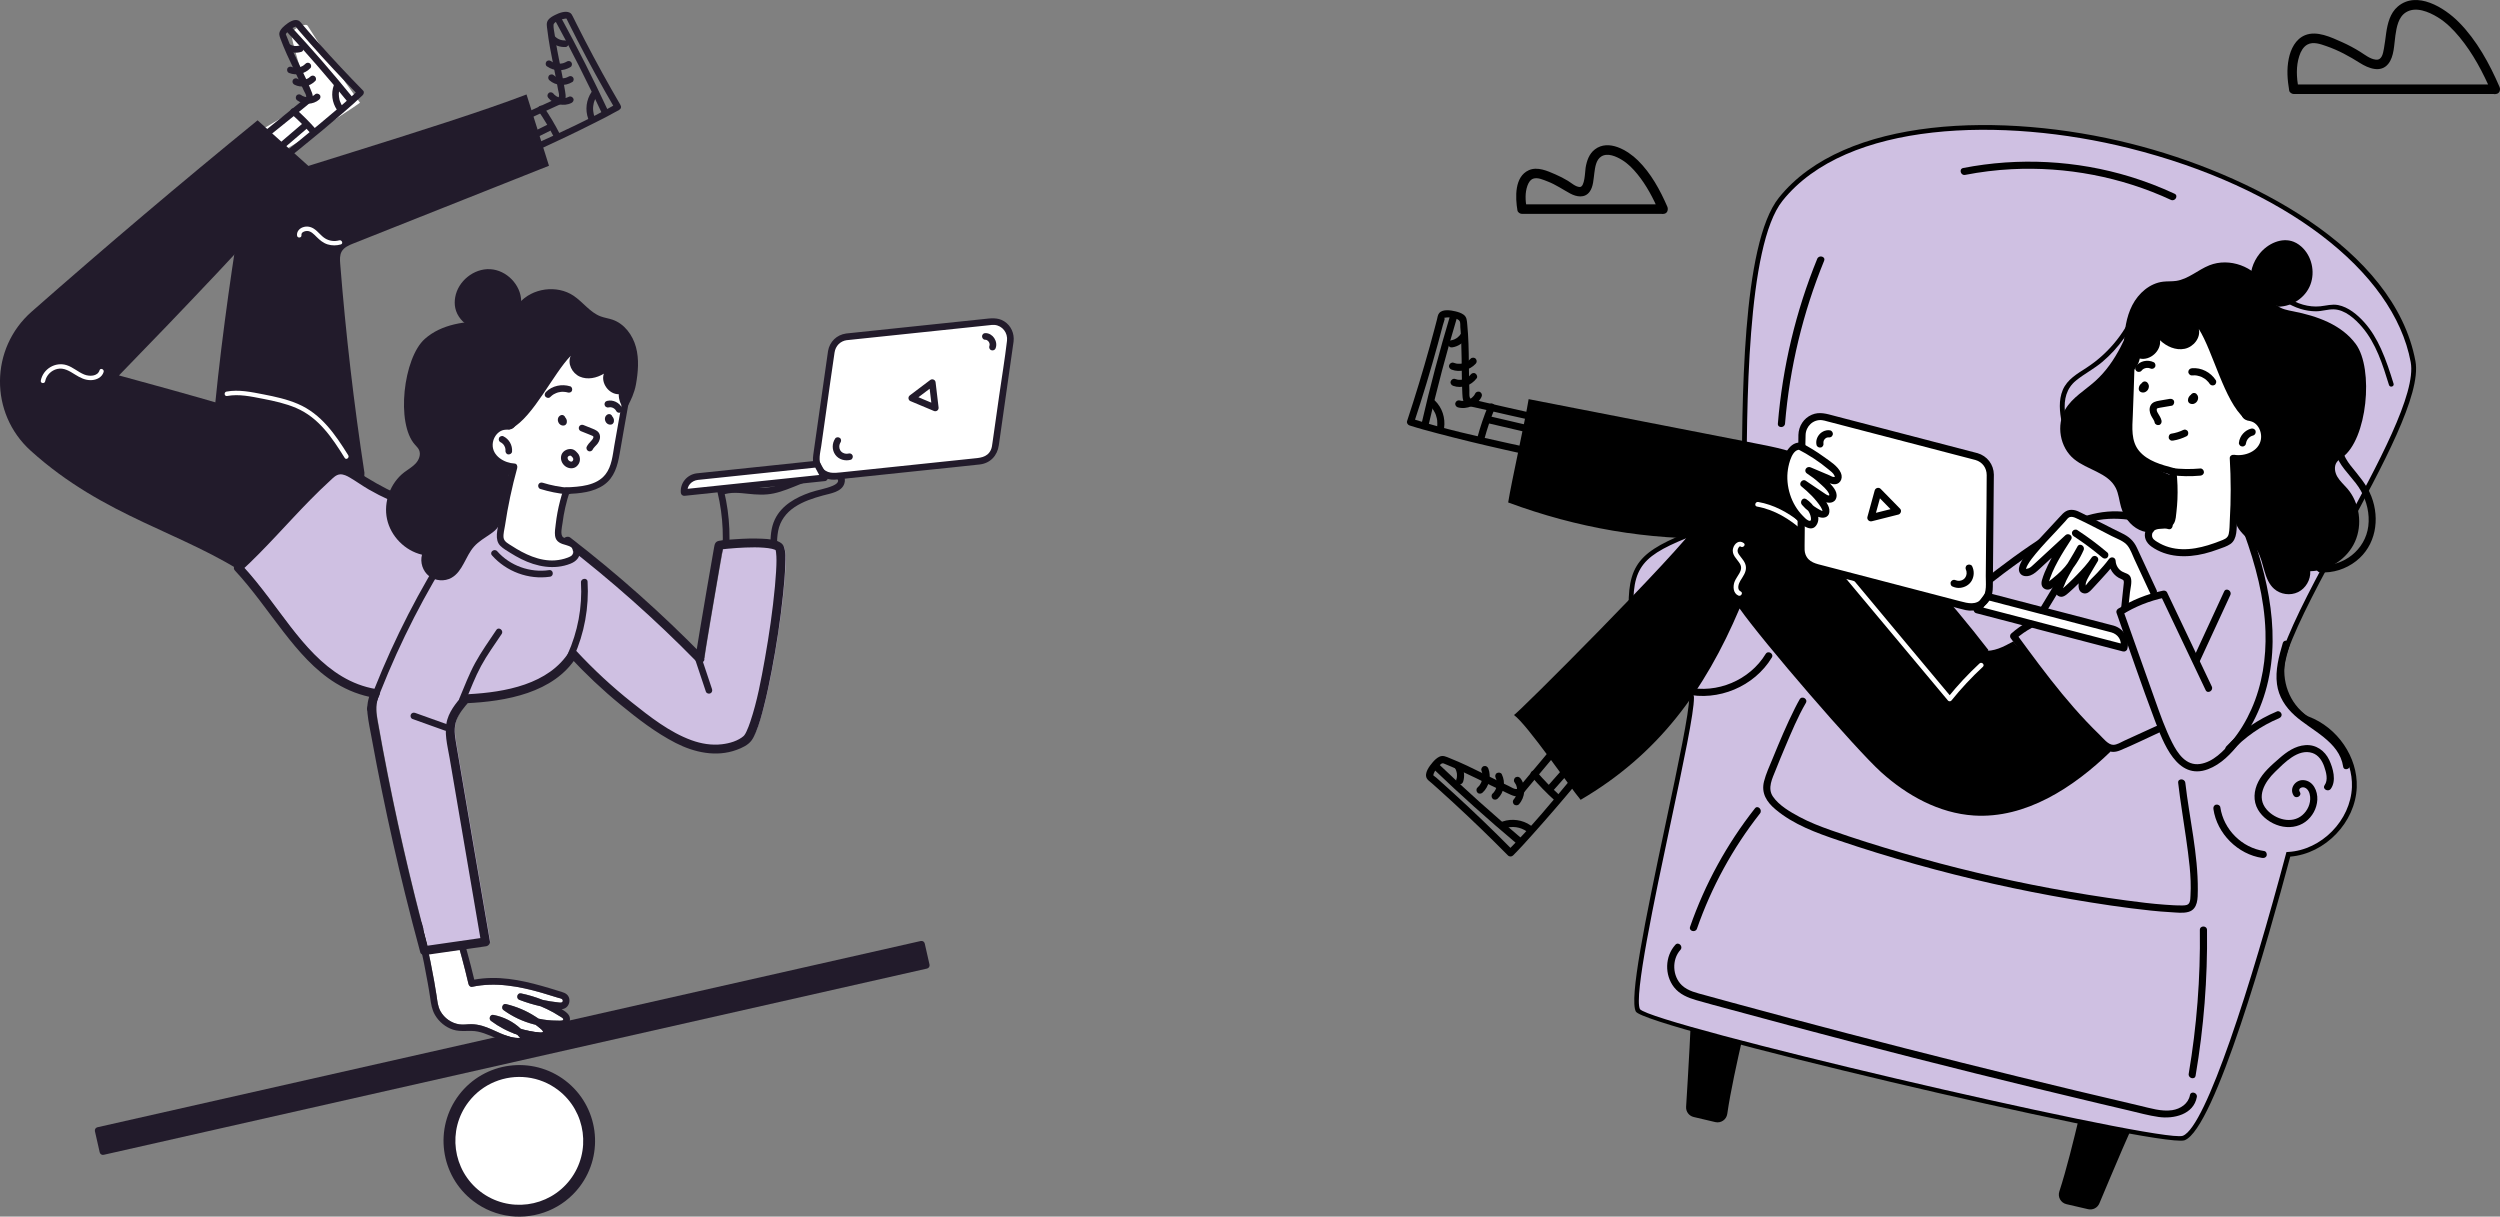 <?xml version="1.0" encoding="UTF-8"?> <svg xmlns="http://www.w3.org/2000/svg" id="Layer_2" viewBox="0 0 1312.43 638.69"><rect x="0" y="0" width="1312.43" height="638.69" fill="#808080" stroke="none"/><g id="Layer_2-2"><path d="M250.32,628.05c-16.09-12.32-19.14-35.34-6.83-51.43,12.32-16.09,35.34-19.14,51.43-6.83,16.09,12.32,19.14,35.34,6.83,51.43-12.32,16.09-35.34,19.14-51.43,6.83Z" fill="#fff" stroke-width="0"></path><path d="M287.92,635.64c-12.71,5.27-27.81,3.82-39.49-5.13h0c-17.42-13.34-20.75-38.36-7.41-55.79,13.34-17.42,38.36-20.74,55.79-7.41,17.42,13.34,20.74,38.36,7.41,55.79-4.39,5.74-10.06,9.95-16.3,12.54ZM259.71,567.93c-5.27,2.18-10.04,5.73-13.75,10.58-11.25,14.7-8.45,35.82,6.25,47.07h0c14.7,11.26,35.81,8.45,47.07-6.25,11.25-14.7,8.45-35.82-6.25-47.07-9.86-7.54-22.6-8.77-33.32-4.33Z" fill="#221b2b" stroke-width="0"></path><path d="M486.66,508.47l-432.24,97.78c-.94.21-1.87-.38-2.08-1.31l-2.51-11.08c-.21-.94.38-1.87,1.31-2.08l432.24-97.78c.94-.21,1.87.38,2.08,1.31l2.51,11.08c.21.94-.38,1.87-1.31,2.08Z" fill="#221b2b" stroke-width="0"></path><path d="M109.81,278.43c-2.57-54.84,18.08-178,19.1-179.85,1.67-3.03,102.17-31.6,147.5-48.99,3.93,12.48,7.86,24.95,11.79,37.43-34.23,13.6-68.46,27.19-102.69,40.79-2.36.94-4.91,2.03-6.15,4.25-1.07,1.91-.93,4.25-.76,6.43,2.91,36.71,7.15,73.32,12.72,109.73l-2.32,56.1-79.18-25.88Z" fill="#221b2b" stroke-width="0"></path><path d="M267.42,67.03c5.55-2.49,11.06-5.08,16.58-7.63,2.76-1.27,5.52-2.55,8.29-3.81,1-.46,2.12-.84,3.01-1.49,2.11-1.53,1.73-3.85,1.37-6.11-.94-5.85-2.18-11.64-3.33-17.45-.55-2.78-1.08-5.56-1.54-8.36-.22-1.33-.43-2.67-.61-4-.22-1.61-.7-3.48-.6-5.11.1-1.72,4.3-3.11,6.06-3.28.28-.03.67-.09.91-.02-.09-.07-.18-.15-.27-.22.17.38.35.75.54,1.12.34.69.69,1.38,1.03,2.07,1.38,2.76,2.77,5.51,4.18,8.25,6.31,12.25,12.95,24.32,19.89,36.23.24-.9.47-1.79.71-2.69-14.29,8.19-29.47,15.07-44.45,21.87-1.91.87-3.82,1.73-5.74,2.57-.79.34-1.57.69-2.36,1.02-.56.24-1.49.87-2.09.8.38.22.76.44,1.14.66-.82-.84-1.02-2.74-1.35-3.84-.41-1.36-.83-2.73-1.24-4.09-.83-2.73-1.66-5.45-2.48-8.18-.65-2.15-3.88-.8-3.23,1.34,1.24,4.09,2.48,8.18,3.73,12.27.46,1.5.69,3.76,1.98,4.81,1.09.88,2.3.52,3.49.05,3.9-1.56,7.73-3.36,11.55-5.12,10.05-4.61,20.03-9.38,29.91-14.36,4.2-2.11,8.4-4.24,12.48-6.58,1.08-.62,1.34-1.62.71-2.69-6.53-11.19-12.77-22.54-18.72-34.04-1.42-2.74-2.82-5.49-4.2-8.24-.69-1.38-1.36-2.77-2.06-4.14-.44-.86-.75-1.57-1.65-2.01-2.32-1.15-5.74.26-7.83,1.32-1.21.62-2.51,1.36-3.37,2.44-1.26,1.58-.74,3.44-.52,5.31.71,6.11,1.89,12.16,3.1,18.18.58,2.9,1.17,5.81,1.72,8.72.27,1.45.54,2.91.78,4.37.2,1.18,1.07,3.5.09,4.43-.63.6-2.09.96-2.88,1.32-1.44.66-2.88,1.32-4.33,1.99-6.58,3.03-13.15,6.12-19.76,9.09-2.05.92-.72,4.15,1.34,3.23h0Z" fill="#221b2b" stroke-width="0"></path><path d="M291.31,10.57c8.75,16.01,16.96,32.29,24.64,48.84.94,2.04,4.18.71,3.23-1.34-7.68-16.54-15.9-32.83-24.64-48.84-1.07-1.95-4.31-.64-3.23,1.34h0Z" fill="#221b2b" stroke-width="0"></path><path d="M289.19,21.89c2.03,2,4.94,2.94,7.75,2.8.43-.02.92-.34,1.18-.68.25-.34.41-.85.34-1.27-.17-.99-.97-1.57-1.95-1.52-.18,0-.35.01-.53.01.15,0,.3,0,.45,0-.74-.01-1.46-.12-2.17-.31.14.04.29.08.43.12-.71-.2-1.39-.48-2.03-.84.13.07.26.15.39.22-.64-.37-1.22-.81-1.75-1.32-.29-.28-.89-.39-1.27-.34-.43.05-.93.32-1.18.68-.25.37-.42.82-.34,1.27.04.15.08.3.12.45.12.29.31.53.56.72h0Z" fill="#221b2b" stroke-width="0"></path><path d="M310.53,48.31c-2.77,4.11-3.42,9.34-1.74,14.01.31.86,1.46,1.33,2.29.95.89-.42,1.28-1.36.95-2.29-.08-.23-.16-.47-.23-.7-.04-.13-.1-.35-.03-.1-.03-.11-.05-.21-.08-.32-.12-.51-.2-1.02-.26-1.54-.03-.25-.05-.49-.06-.74,0-.14-.01-.27-.02-.41,0-.03,0-.36,0-.18,0,.2,0-.23,0-.27,0-.11.01-.22.02-.33.02-.27.04-.55.08-.82.06-.49.15-.98.26-1.46.03-.11.05-.21.08-.32-.07.29.02-.07.04-.12.07-.24.15-.47.23-.7.18-.49.38-.97.62-1.43.05-.1.1-.2.15-.29.05-.09.18-.32.06-.11.14-.24.29-.47.44-.69.51-.76.47-1.89-.34-2.45-.74-.51-1.9-.47-2.45.34h0Z" fill="#221b2b" stroke-width="0"></path><path d="M288.5,42.2c1.55,1.37,3.63,2.2,5.68,2.36,2.25.18,4.4-.35,6.32-1.53.78-.48.87-1.79.3-2.45-.67-.79-1.62-.82-2.45-.3-.35.22.25-.12.03-.01-.09.05-.18.1-.28.14-.19.09-.38.18-.57.25-.19.08-.39.15-.59.21-.06.02-.41.1-.13.04.28-.06-.08.01-.14.03-.41.09-.82.14-1.23.17-.1,0-.21.01-.31.01-.13,0-.36.08.02,0-.18.04-.44-.02-.62-.04-.42-.04-.82-.11-1.23-.2-.24-.05.02-.03.07.02-.04-.04-.3-.09-.36-.11-.18-.06-.35-.12-.53-.2-.19-.08-.38-.16-.57-.26-.08-.04-.21-.08-.28-.14.27.25.12.07.01,0-.37-.23-.72-.5-1.05-.78-.69-.61-1.94-.4-2.45.34-.57.83-.4,1.8.34,2.45h0Z" fill="#221b2b" stroke-width="0"></path><path d="M287.14,34.84c3.68,2.64,8.66,2.69,12.46.28.77-.49.88-1.78.3-2.45-.66-.78-1.62-.83-2.45-.3-.05.03-.38.23-.15.1.24-.13-.15.07-.16.08-.18.09-.37.18-.56.26-.19.08-.38.15-.57.22-.11.04-.22.07-.32.11-.04.01-.34.1-.1.03.26-.07-.12.03-.17.04-.11.02-.22.05-.34.07-.2.04-.41.07-.61.09-.2.02-.41.04-.61.05-.11,0-.23,0-.34.01.23,0,.17,0-.03,0-.41-.01-.82-.06-1.23-.12-.2-.03-.4-.08-.6-.12-.43-.09.21.07-.03,0-.11-.03-.22-.06-.33-.1-.39-.13-.77-.28-1.14-.46-.1-.05-.2-.11-.3-.16-.23-.11.34.22-.03-.02-.19-.12-.38-.25-.57-.38-.74-.53-1.9-.45-2.45.34-.53.76-.46,1.88.34,2.45h0Z" fill="#221b2b" stroke-width="0"></path><path d="M287.74,51.28c2.84,3.55,8.21,4.83,12.3,2.74.81-.42,1.37-1.38.95-2.29-.38-.8-1.41-1.39-2.29-.95-.4.21-.82.38-1.25.51-.04.01-.08.02-.12.04-.19.05-.16.05.1-.03-.04.05-.24.05-.3.07-.22.04-.44.08-.67.11-.2.02-.41.04-.61.05-.09,0-.5.06-.04,0-.1.01-.21,0-.31-.01-.45-.02-.9-.08-1.34-.17-.1-.02-.2-.05-.3-.07-.41-.09.35.12-.04-.01-.2-.06-.39-.13-.58-.2-.21-.08-.42-.17-.62-.27-.09-.04-.18-.09-.28-.14-.05-.03-.11-.06-.16-.09-.11-.06-.07-.04.12.07-.17-.04-.37-.23-.51-.33-.2-.14-.39-.29-.58-.45-.08-.07-.15-.14-.23-.2-.17-.14.24.26.02.02-.17-.18-.33-.36-.49-.56-.57-.71-1.73-.92-2.45-.3-.71.61-.92,1.69-.3,2.45h0Z" fill="#221b2b" stroke-width="0"></path><path d="M282.69,58.3c2.95,4.3,5.61,8.78,7.98,13.42.43.84,1.36,1.33,2.29.95.82-.34,1.38-1.44.95-2.29-2.51-4.92-5.33-9.68-8.45-14.23-.53-.78-1.74-.86-2.45-.3-.78.61-.84,1.67-.3,2.45h0Z" fill="#221b2b" stroke-width="0"></path><path d="M270.67,77.63c6.03-2.99,12.06-5.97,18.1-8.96,2.01-.99.68-4.23-1.34-3.23-6.03,2.99-12.07,5.97-18.1,8.96-2.01.99-.68,4.23,1.34,3.23h0Z" fill="#221b2b" stroke-width="0"></path><path d="M142.35,82.75c-.3.16-.65.33-.97.21-.31-.11-.47-.45-.6-.76-1.92-4.54-3.83-9.09-5.74-13.63l2.91-.86c2.06-1.2,9.14-5.41,14.96-8.87l-.11-.15s.08.1.12.14c3.47-2.06,6.5-3.86,7.73-4.57.14-.08.29-.17.43-.26-1.65-.21-3.23-.92-4.38-2.11l5.57.6c.09-.54-.03-1.11-.17-1.65-.53-2.05-1.12-4.09-1.73-6.13-1.48-.04-2.95-.47-4.16-1.34l3.74-.07c-.54-1.79-1.1-3.59-1.66-5.38-1.4-.02-2.79-.35-4-1.06l3.59-.27c-1.92-6.16-3.8-12.33-5.02-18.61-.4-2.08,7.49-6.28,8.62-4.49,8.69,13.8,17.87,27.3,27.52,40.45-9.16,6.62-36.68,23.44-46.63,28.81Z" fill="#fff" stroke-width="0"></path><path d="M141.79,70.96c4.23-3.35,8.4-6.77,12.59-10.16,2.15-1.74,4.3-3.48,6.46-5.22,2.4-1.93,4.22-3.52,2.96-6.83-3.88-10.16-9.55-19.56-13.35-29.78.01.03-.44-.96-.43-1.15-.02.54,0,.13.12-.06.27-.46.67-.87,1.05-1.23.96-.91,2.15-1.84,3.41-2.3.21-.08.45-.22.68-.22.62,0,.03-.02-.02-.06.23.14.83,1.13,1.05,1.39.41.48.82.95,1.23,1.43,1.8,2.09,3.62,4.17,5.45,6.24,8.06,9.12,16.37,18.02,24.89,26.71.1-.82.2-1.64.3-2.45-6.63,6.4-13.78,12.29-20.85,18.19-3.97,3.31-7.97,6.6-12,9.84-1.75,1.41-3.5,2.8-5.27,4.19-.74.58-1.48,1.15-2.22,1.72-.44.33-1.21,1.17-1.74,1.25.42.11.85.23,1.27.34-.87-.53-1.39-2.02-1.91-2.88-.7-1.16-1.4-2.32-2.1-3.48-1.34-2.22-2.67-4.43-4.01-6.65-1.16-1.92-3.91.24-2.76,2.15,1.91,3.17,3.82,6.33,5.73,9.5,1.38,2.29,2.85,5.92,6,3.79,3.13-2.12,6.04-4.66,8.99-7.02,7.9-6.35,15.69-12.83,23.35-19.47,3.28-2.84,6.56-5.69,9.68-8.71.62-.6,1.02-1.72.3-2.45-8-8.15-15.8-16.49-23.39-25.02-1.75-1.97-3.49-3.95-5.22-5.93-.99-1.14-1.97-2.28-2.95-3.42-.68-.79-1.36-1.89-2.31-2.38-2.31-1.18-5.43,1.05-7.12,2.45-.97.8-1.93,1.72-2.54,2.83-.84,1.54-.45,2.65.13,4.22,2,5.46,4.48,10.73,6.98,15.97,1.2,2.52,2.42,5.03,3.59,7.56.53,1.15,1.06,2.3,1.57,3.46.43.96,1.83,2.95,1.22,4-.38.66-1.63,1.31-2.23,1.79-1.13.91-2.27,1.83-3.4,2.74-5.1,4.12-10.17,8.29-15.31,12.36-1.76,1.4.38,4.16,2.15,2.76h0Z" fill="#221b2b" stroke-width="0"></path><path d="M149.99,16.03c11.25,12.12,22.09,24.61,32.52,37.44,1.42,1.74,4.18-.4,2.76-2.15-10.43-12.83-21.27-25.32-32.52-37.44-1.52-1.64-4.29.5-2.76,2.15h0Z" fill="#221b2b" stroke-width="0"></path><path d="M150.32,26.26c1.2.7,2.48,1.19,3.86,1.35,1.4.16,2.76,0,4.1-.41.4-.12.79-.57.95-.95.16-.4.18-.94,0-1.34-.19-.41-.51-.79-.95-.95-.46-.17-.87-.14-1.34,0-.11.03-.22.06-.33.09.15-.04.3-.08.45-.12-.66.17-1.34.25-2.02.25.15,0,.3,0,.45,0-.68,0-1.36-.1-2.02-.28.14.04.29.08.43.12-.63-.17-1.23-.42-1.8-.74.13.07.26.15.39.22-.02-.01-.05-.03-.07-.04-.41-.24-.78-.4-1.27-.34-.43.05-.93.32-1.18.68-.25.37-.42.82-.34,1.27.07.43.28.95.68,1.18h0Z" fill="#221b2b" stroke-width="0"></path><path d="M175.24,44.75c-1.54,4.31-.92,9.09,1.63,12.88.51.76,1.77.89,2.45.3.76-.65.85-1.64.3-2.45-.13-.19-.25-.38-.36-.57.16.26-.13-.24-.17-.33-.2-.4-.38-.81-.54-1.23-.08-.21-.15-.42-.22-.64-.03-.11-.06-.22-.1-.32.05.18.02.1,0-.04-.11-.47-.2-.94-.26-1.41-.06-.45-.08-.9-.1-1.35,0-.29,0,.23,0-.05,0-.11,0-.22.01-.34.01-.22.03-.45.05-.67.05-.45.12-.89.21-1.33.02-.11.05-.22.08-.33.07-.28-.07.22.01-.06.07-.24.15-.48.24-.72.31-.86-.03-1.95-.95-2.28-.85-.31-1.96.03-2.28.95h0Z" fill="#221b2b" stroke-width="0"></path><path d="M154.62,44.49c1.7.87,3.74,1.13,5.62.81,2.07-.36,3.86-1.33,5.31-2.83.64-.66.37-1.96-.34-2.45-.86-.59-1.77-.37-2.45.34.14-.15.17-.17,0-.02-.06.06-.12.11-.19.17-.14.12-.29.24-.44.35-.15.11-.31.21-.47.31-.2.13.3-.16.08-.05-.09.05-.18.1-.28.14-.34.17-.68.31-1.04.42-.06.02-.19.03-.24.07.12-.09.32-.08.03-.01-.18.04-.37.08-.55.11-.35.05-.7.07-1.06.09-.22.01.34.02.02,0-.08,0-.17,0-.25-.01-.19-.01-.37-.03-.56-.06-.19-.03-.37-.06-.55-.1-.05-.01-.4-.1-.15-.03.23.07-.04-.01-.08-.03-.38-.12-.74-.28-1.09-.46-.82-.42-1.98.11-2.28.95-.35.95.08,1.84.95,2.28h0Z" fill="#221b2b" stroke-width="0"></path><path d="M151.78,38.32c3.91,1.54,8.35.42,11.21-2.6.63-.67.38-1.95-.34-2.45-.85-.59-1.77-.38-2.45.34-.14.15-.07.06.03-.03-.07.06-.13.12-.2.19-.15.14-.31.27-.47.39-.14.11-.29.22-.44.32-.04.02-.26.19-.29.18.03.01.31-.17.05-.03-.34.18-.69.34-1.05.48-.17.06-.34.12-.52.18-.04.01-.34.09-.1.03.27-.07-.16.03-.17.04-.35.08-.72.13-1.08.16-.2.02-.41.02-.61.03-.25.01.29.02.05,0-.09,0-.18,0-.27-.01-.38-.03-.77-.08-1.14-.16-.09-.02-.18-.04-.27-.06.22.05.15.05-.03-.01-.2-.06-.39-.13-.58-.21-.85-.33-1.96.05-2.28.95-.32.88.04,1.93.95,2.28h0Z" fill="#221b2b" stroke-width="0"></path><path d="M155.94,52.63c3.36,2.54,8.45,2.43,11.63-.36.69-.6.94-1.71.3-2.45-.59-.69-1.72-.95-2.45-.3-.15.13-.31.26-.47.39-.14.11-.39.21-.51.34.1-.12.29-.16.04-.02-.09.05-.18.09-.27.14-.18.09-.37.17-.56.24-.17.07-.34.12-.52.18-.33.1-.01.07.04,0-.03.05-.25.06-.3.07-.4.08-.81.13-1.21.15-.09,0-.22-.02-.31,0,.09-.03.32.01.09,0-.2-.01-.41-.02-.61-.05-.2-.02-.4-.06-.6-.09-.1-.02-.2-.05-.3-.07-.23-.04.4.13.02,0-.39-.12-.77-.26-1.13-.44-.07-.04-.14-.07-.22-.11-.35-.18.21.14.02,0-.18-.13-.37-.25-.55-.38-.73-.55-1.91-.44-2.45.34-.54.78-.44,1.86.34,2.45h0Z" fill="#221b2b" stroke-width="0"></path><path d="M153.06,59.92c3.54,3.12,6.87,6.46,9.97,10.01.62.71,1.68.91,2.45.3.71-.56.93-1.74.3-2.45-3.31-3.77-6.86-7.33-10.62-10.64-.71-.62-1.91-.38-2.45.34-.61.8-.37,1.82.34,2.45h0Z" fill="#221b2b" stroke-width="0"></path><path d="M147.01,79.55c4.64-3.97,9.28-7.93,13.91-11.9,1.7-1.46-.43-4.23-2.15-2.76-4.64,3.97-9.28,7.93-13.91,11.9-1.7,1.46.43,4.23,2.15,2.76h0Z" fill="#221b2b" stroke-width="0"></path><path d="M131.59,303.16c-35.19-23.84-76.55-31.35-115.51-66.58-21.65-19.57-21.41-53.66.5-72.94,38.91-34.23,78.47-67.74,118.64-100.48l28.98,26.01c-33.31,36.54-67.23,72.52-101.75,107.92.16.26,76.66,20.07,108.98,33.1-6.71,19.62-24.14,56.51-30.85,76.13l-8.98-3.16Z" fill="#221b2b" stroke-width="0"></path><path d="M381.77,297.64c2.02-13.17,1.49-26.64-1.61-39.61-.36.61-.71,1.22-1.07,1.83,4.4-1.68,9.08-1.11,13.65-.63,4.53.48,8.98.75,13.47-.21,9.44-2.02,17.87-7.77,27.56-8.67,1.68-.16,4.72-.47,5.89,1.13,1.22,1.67-1.22,2.99-2.47,3.53-3.75,1.62-8.01,2.18-11.88,3.52-7.48,2.58-14.99,6.71-18.53,14.15-4.16,8.73-.83,18.7-3.77,27.68.32-.32.63-.63.95-.95-7.73,2.6-15.93,3.21-23.97,1.86-2.23-.37-2.69,3.09-.47,3.47,6.09,1.02,12.35,1.01,18.42-.14,1.38-.26,2.75-.59,4.11-.96,1.23-.33,3.36-.58,4.09-1.75,1.21-1.91,1.34-5.16,1.52-7.35.42-5.27-.14-10.61.85-15.83,1.01-5.33,4.19-9.52,8.65-12.5,4.47-2.98,9.74-4.68,14.87-6.1,3.85-1.06,9.94-1.8,11.27-6.38,1.68-5.78-5.54-7.22-9.62-6.88-6.04.5-11.71,2.91-17.28,5.14-6.43,2.58-12.71,4.65-19.73,4.11-6.35-.49-12.76-1.82-18.91.53-.65.25-1.24,1.11-1.07,1.83,3.03,12.69,3.59,25.8,1.62,38.7-.34,2.23,3.12,2.7,3.47.47h0Z" fill="#221b2b" stroke-width="0"></path><path d="M222.14,487.8c.6,2.26,1.14,4.54,1.66,6.81,1.55,6.76,2.9,13.58,4.12,20.41.46,2.55.9,5.1,1.28,7.66.42,2.84.61,5.63,2.05,8.21,2.02,3.61,5.7,6.21,9.79,6.85,2.18.35,4.29-.1,6.47-.07,1.92.02,3.78.36,5.63.87,6.32,1.76,13.15,6.85,19.99,6.34-.5-.6-1.03-1.18-1.58-1.72-4.96-1.64-9.62-4.11-13.81-7.23-1.36-1.02-.45-3.47,1.3-3.13,5.4,1.04,10.38,3.55,14.34,7.27,3.17,1,6.47,1.65,9.82,1.94,1.08.1,2.62.16,1.45-1.18-.66-.77-1.61-1.39-2.4-2.01-.37-.29-.74-.57-1.12-.85-.3-.07-.59-.14-.89-.22-5.75-1.49-11.13-4.02-15.94-7.51-1.35-.98-.45-3.54,1.29-3.13,5.51,1.31,10.7,3.48,15.46,6.56.47.3,1.05.67,1.68,1.09,3.09.69,6.25,1.03,9.43,1.02.61,0,3.12.23,3.46-.33.51-.83-1.27-1.62-1.79-1.96-2.16-1.4-4.4-2.66-6.73-3.77-1.08-.52-2.17-1-3.28-1.46-3.82-.85-7.58-2-11.23-3.41-1.83-.72-1.05-3.76.91-3.35,3.9.81,7.72,1.95,11.41,3.43,2.59.57,5.21.99,7.85,1.27.9.09,2.76.56,2.69-.93-.05-1.07-1.62-1.21-2.42-1.46-2.91-.92-5.82-1.82-8.75-2.67-11.81-3.38-24.21-5.7-36.4-3.09-1,.22-1.75-.66-1.95-1.52-2.17-9.34-4.68-18.6-7.51-27.77-4.31.09-11.97.46-16.28-.96Z" fill="#fff" stroke-width="0"></path><path d="M215.97,480.17s.04.06.04.07c0,.01,0,.03.02.04.08.17.16.32.24.49.19.42.36.86.53,1.3.41,1.1.76,2.23,1.09,3.36.92,3.1,1.67,6.25,2.39,9.4,1.62,7.08,3.04,14.22,4.3,21.37.45,2.53.89,5.07,1.25,7.61.45,3.2.88,6.21,2.55,9.06,2.11,3.6,5.53,6.41,9.51,7.69,4.32,1.38,8.59.08,12.94.99,8.86,1.86,16.56,8.85,26.06,6.14,1.17-.33,1.27-1.85.7-2.69-.06-.09-.13-.19-.2-.28,1.06.21,2.12.39,3.19.53,2.25.3,5.1.96,6.89-.84,1.78-1.81,1.44-3.67.23-5.35.28.03.56.05.84.07,2.45.18,6.17.71,8.46-.41,2.13-1.04,2.89-3.91,1.57-5.87-.83-1.23-2.26-2.2-3.75-3.04.91-.09,1.78-.38,2.52-.99,1.52-1.27,2.03-3.58,1.24-5.39-.96-2.19-3.41-2.6-5.45-3.24-2.92-.92-5.84-1.81-8.78-2.63-5.68-1.59-11.44-2.96-17.31-3.66-6.02-.72-12.11-.71-18.07.38-2.23-9.4-4.79-18.73-7.65-27.95-.25-.79-1.11-1.06-1.84-1.06-3.21-.02-6.33-1.39-8.55-3.7-1.08-1.11-6.85.89-9.74,2.77-.62-2.15-1.25-4.4-2.46-6.32-1.19-1.9-3.95.26-2.76,2.15ZM222.14,487.8c4.31,1.42,11.97,1.05,16.28.96,2.83,9.17,5.34,18.43,7.51,27.77.2.86.95,1.74,1.95,1.52,12.19-2.61,24.59-.29,36.4,3.09,2.93.85,5.84,1.75,8.75,2.67.8.25,2.37.39,2.42,1.46.07,1.49-1.79,1.02-2.69.93-2.64-.28-5.26-.7-7.85-1.27-3.69-1.48-7.51-2.62-11.41-3.43-1.96-.41-2.74,2.63-.91,3.35,3.65,1.41,7.41,2.56,11.23,3.41,1.11.46,2.2.94,3.28,1.46,2.33,1.11,4.57,2.37,6.73,3.77.52.34,2.3,1.13,1.79,1.96-.34.56-2.85.32-3.46.33-3.18,0-6.34-.33-9.43-1.02-.63-.42-1.21-.79-1.68-1.09-4.76-3.08-9.95-5.25-15.46-6.56-1.74-.41-2.64,2.15-1.29,3.13,4.81,3.49,10.19,6.02,15.94,7.51.3.08.59.15.89.22.38.28.75.56,1.12.85.79.62,1.74,1.24,2.4,2.01,1.17,1.34-.37,1.28-1.45,1.18-3.35-.29-6.65-.94-9.82-1.94-3.96-3.72-8.94-6.23-14.34-7.27-1.75-.34-2.66,2.11-1.3,3.13,4.19,3.12,8.85,5.59,13.81,7.23.55.54,1.08,1.12,1.58,1.72-6.84.51-13.67-4.58-19.99-6.34-1.85-.51-3.71-.85-5.63-.87-2.18-.03-4.29.42-6.47.07-4.09-.64-7.77-3.24-9.79-6.85-1.44-2.58-1.63-5.37-2.05-8.21-.38-2.56-.82-5.11-1.28-7.66-1.22-6.83-2.57-13.65-4.12-20.41-.52-2.27-1.06-4.55-1.66-6.81Z" fill="#221b2b" stroke-width="0"></path><path d="M411.36,286.94c-4.93-4.08-31.66-1.02-31.48-.83,0,0-10.26,58.67-9.96,59.51-21.68-22.17-44.91-42.82-69.48-61.75l-.12,2.85-34.13-16.59c-26.59,2.29-53.9-4.82-76.01-19.78-3.31-2.24-7.22-4.78-11.01-3.49-1.61.55-2.92,1.73-4.18,2.88-19,17.38-28.4,30.7-47.4,48.09,23.39,25.06,38.27,60.58,71.91,66.03-.75,1.54-1.37,3.13-1.68,4.81-.58,3.17-.03,6.42.52,9.59,7.14,40.59,16.13,80.85,26.93,120.63,10.69-1.54,21.38-3.08,32.08-4.62-5.9-34.53-11.8-69.07-17.7-103.6-.6-3.48-1.19-7.05-.58-10.53.91-5.19,4.35-9.48,7.84-13.47,32.33-1.4,48.81-11.13,56.42-23.52,12.78,13.79,27.03,26.23,42.47,36.97,7.17,4.99,14.75,9.68,23.22,11.83s18.03,1.43,25.1-3.71c8.79-6.4,22.18-97.19,17.24-101.28Z" fill="#cfc0e2"></path><path d="M410.31,285.28c-2.73-2.13-6.91-2.31-10.22-2.47-4.66-.23-9.34-.06-13.99.26-2.87.2-5.86.3-8.69.86-2.04.4-2.26,1.89-2.56,3.57-2.5,14.31-4.98,28.62-7.37,42.94-.59,3.55-1.18,7.1-1.74,10.65-.22,1.42-.93,3.55-.59,5.02,1.38-.57,2.77-1.15,4.15-1.72-21.84-22.31-45.19-43.1-69.91-62.17-1.29-1-3.64-.24-3.72,1.54-.04.95-.08,1.9-.12,2.85,1.07-.61,2.13-1.23,3.2-1.84-6.5-3.16-13-6.32-19.5-9.48-3.9-1.9-7.81-3.79-11.71-5.69-.9-.44-1.8-.95-2.73-1.33-.67-.27-1.26-.25-1.98-.2-2.14.13-4.27.28-6.41.33-16.39.4-32.88-2.86-47.97-9.24-7.54-3.19-14.29-7.36-21.19-11.69-3.06-1.92-6.61-3.68-10.33-2.87-2.06.45-3.74,1.64-5.3,3.01-2.05,1.8-4.01,3.7-5.97,5.59-14.43,13.91-27.19,29.43-41.97,42.99-.87.79-1.32,2.29-.41,3.27,9.32,10.03,17.08,21.35,25.46,32.15,7.88,10.16,16.53,20.29,27.6,27.07,6.27,3.84,13.11,6.47,20.37,7.68-.61-1.07-1.23-2.13-1.84-3.2-1.74,3.66-2.36,7.39-1.94,11.43.46,4.41,1.44,8.81,2.24,13.17,1.67,9.13,3.43,18.25,5.29,27.35,3.71,18.2,7.8,36.32,12.26,54.34,2.52,10.2,5.17,20.38,7.92,30.52.26.96,1.52,1.55,2.44,1.42,10.69-1.54,21.38-3.08,32.08-4.62,1.2-.17,2.24-1.34,2.03-2.6-5.92-34.64-11.89-69.28-17.75-103.93-.69-4.08-1.32-8.23.21-12.2,1.43-3.72,4.06-6.81,6.65-9.77-.52.3-1.05.6-1.57.91,20.63-.94,46.13-5.33,57.99-24.43-1.23,0-2.46.02-3.7.02,8.32,8.95,17.21,17.37,26.67,25.12,9.04,7.41,18.6,14.8,29.03,20.15,9.77,5.01,21.35,7.53,31.96,3.63,2.78-1.02,6.03-2.47,7.84-4.94.93-1.26,1.62-2.74,2.23-4.18,1.86-4.4,3.1-9.08,4.28-13.7,1.57-6.14,2.87-12.35,4.06-18.58,2.56-13.38,4.61-26.89,6.02-40.44.54-5.18,1-10.38,1.12-15.59.06-2.95.38-6.58-.79-9.38-.27-.65-.63-1.13-1.15-1.59-2.24-1.99-5.06,1.73-2.82,3.72-1.2-1.06.62.57-.44-.56.06.07.2.38.19.47-.05.48-.09-.6.03.12.05.3.11.6.15.9.19,1.43.22,2.89.23,4.34,0,.52-.02,1.54-.05,2.47-.04,1.17-.1,2.35-.17,3.52-.15,2.5-.35,5-.58,7.5-1.18,12.71-3.03,25.37-5.26,37.93-1.98,11.13-4.06,22.44-7.67,33.17-.58,1.72-1.2,3.44-1.98,5.08-.14.3-.29.59-.44.88-.07.15-.16.29-.24.44.31-.55.05-.09-.02.02-.15.23-.31.46-.46.69-.14.21-.82.85-.18.28-3.07,2.73-7.57,4-11.57,4.47-5.4.64-10.86-.26-15.94-2.1-11.62-4.22-21.93-12.37-31.51-19.99-10.28-8.17-19.92-17.12-28.86-26.74-.93-1-2.84-1.36-3.7.02-10.85,17.47-34.03,21.49-52.93,22.52-1.93.11-2.81.2-4.09,1.69-1.07,1.24-2.12,2.5-3.08,3.83-1.7,2.34-3.21,4.91-4.04,7.7-1.97,6.62.05,13.73,1.18,20.33,2.58,15.11,5.16,30.22,7.74,45.33,2.93,17.14,5.86,34.28,8.78,51.42.67-.87,1.35-1.74,2.03-2.6-10.69,1.54-21.38,3.08-32.08,4.62.81.47,1.63.95,2.44,1.42-9.48-34.91-17.54-70.2-24.19-105.75-.93-4.96-1.85-9.93-2.7-14.9-.77-4.51-.9-8.37,1.1-12.59.66-1.4-.43-2.97-1.84-3.2-26.09-4.37-41.33-28.32-56.11-47.81-4.52-5.97-9.17-11.85-14.28-17.34-.14,1.09-.27,2.18-.41,3.27,12.89-11.82,24.23-25.09,36.48-37.55,3.37-3.43,6.82-6.77,10.36-10.02,1.45-1.34,3.05-3.11,5.15-3.25,1.83-.12,3.65.8,5.18,1.7,3.34,1.96,6.47,4.25,9.83,6.19,3.53,2.03,7.15,3.89,10.86,5.56,14.57,6.53,30.5,10.17,46.47,10.54,1.93.04,3.87.05,5.8,0,1.89-.04,4.28.2,6.1-.3,1.25-.34.15-.21.11-.22.1.03.2.09.29.14.39.21.8.39,1.19.58,3.4,1.65,6.79,3.3,10.19,4.95,7.46,3.63,14.92,7.25,22.39,10.88,1.27.62,3.14-.38,3.2-1.84.04-.95.08-1.9.12-2.85-1.24.51-2.48,1.03-3.72,1.54,24.4,18.82,47.49,39.3,69.05,61.32,1.4,1.43,4.74.79,4.15-1.72.16.67-.05.51.03.02.08-.47.12-.96.19-1.43.21-1.5.45-3,.69-4.49.76-4.75,1.56-9.5,2.36-14.24,1.78-10.55,3.61-21.09,5.44-31.63.3-1.71.59-3.41.89-5.12.08-.49.19-.97.26-1.46.05-.35.31-1.03-.06.03-.42.42-.84.84-1.26,1.26-.68.31-.57.1-.14.07.3-.02.6-.08.89-.12,1.03-.13,2.06-.24,3.09-.33,3.05-.29,6.11-.5,9.17-.62,3.29-.13,6.58-.17,9.87.1,1.35.11,2.72.26,4.05.56.48.11.79.19,1.27.37.7.28.68.29.98.52,2.36,1.85,5.19-1.86,2.82-3.72Z" fill="#221b2b" stroke-width="0"></path><path d="M331.3,194.27c-1.5,9.15-6.01,33.38-7.51,42.53-.78,4.75-1.66,9.73-4.69,13.48-4.95,6.13-13.82,6.97-21.69,7.32-2.33,6.97-3.78,14.24-4.29,21.58-.09,1.27-.11,2.67.7,3.64.67.8,1.75,1.12,2.76,1.39h0c5.54,1.49,5.53,9.29,0,10.85-3.1.87-6.41,1.13-9.58.78-7.85-.86-15.01-4.82-21.52-9.29-.94-.64-1.9-1.34-2.42-2.35-.64-1.25-.49-2.75-.3-4.15,1.56-11.8,3.94-23.5,7.13-34.98-5.59-.17-11.26-3.75-12.71-9.16-1.45-5.41,2.6-11.94,8.19-12.07,1.14-.03,2.45.12,3.24-.69.43-.44.59-1.07.74-1.67,1.62-6.67,6.24-28.42,7.86-35.1,20.22-9.87,36.76-6.88,53.14,6.6l.93,1.28Z" fill="#fff" stroke-width="0"></path><path d="M329.57,194.03c-1.48,9-3.17,17.97-4.78,26.96-.78,4.33-1.56,8.66-2.3,12.99-.87,5.09-1.33,10.78-4.6,15-4.73,6.11-13.61,6.55-20.69,6.88-.58.03-1.22.52-1.4,1.07-1.31,3.96-2.37,8-3.14,12.1-.38,2.03-.69,4.08-.92,6.13-.23,1.98-.62,4.17-.34,6.16.46,3.26,3.13,4.13,5.91,4.87,2.01.54,4.34,1.6,3.58,4.2-.41,1.42-1.74,1.91-3,2.39-2.06.78-4.22,1.22-6.41,1.39-4.13.31-8.27-.56-12.12-2.01-3.77-1.42-7.31-3.39-10.68-5.58-1.66-1.08-4.06-2.17-4.32-4.32-.24-1.98.46-4.34.75-6.31,1.52-10.19,3.66-20.28,6.4-30.21.27-.98-.13-2.34-1.38-2.4-5.3-.26-11.65-3.9-11.49-9.92.07-2.56,1.36-5.17,3.46-6.67.98-.7,2.04-1.08,3.24-1.16,1.36-.09,2.71.06,3.91-.73,1.72-1.13,1.93-3.51,2.35-5.37.44-1.93.88-3.85,1.3-5.78,1.05-4.73,2.09-9.47,3.13-14.2.95-4.3,1.87-8.6,2.91-12.88-.66.5-1.31,1-1.97,1.5,17.66.64,34.82-8.2,52.46-4.7,2.21.44,2.67-3.03.47-3.47-17.77-3.53-34.76,5.34-52.46,4.7-1.02-.04-1.73.5-1.97,1.5-2.21,9.13-4.09,18.35-6.13,27.52-.44,1.99-.89,3.98-1.35,5.97-.22.96-.28,2.13-1.38,2.44-.66.18-1.52,0-2.21.09-.72.09-1.45.28-2.12.53-4.95,1.86-7.96,7.82-6.95,12.94,1.31,6.61,7.9,10.85,14.32,11.17-.46-.8-.92-1.6-1.38-2.4-2.69,9.75-4.86,19.64-6.41,29.63-.6,3.88-2.37,9.29.79,12.47,1.48,1.49,3.49,2.62,5.26,3.73,1.85,1.16,3.75,2.25,5.71,3.23,8.01,4.01,17.34,5.84,25.9,2.43,2.91-1.16,5.09-3.33,4.94-6.66-.14-3.05-2.25-5.28-5.1-6.08-1.1-.31-2.65-.44-3.63-1.06-1.82-1.16-.66-5.64-.42-7.48.7-5.56,1.95-11.02,3.7-16.34-.47.36-.93.71-1.4,1.07,6.66-.31,13.89-.88,19.51-4.85,5.39-3.8,7.13-10.08,8.18-16.25,1.65-9.65,3.39-19.28,5.11-28.91.89-4.93,1.78-9.87,2.6-14.81.37-2.23-3.1-2.69-3.47-.47h0Z" fill="#221b2b" stroke-width="0"></path><path d="M268.69,224.86c11.39-6.2,21.84-28.82,30.94-38.07-1.91,3.99.67,9.12,4.72,10.92,4.04,1.79,8.89.78,12.65-1.55-1.68,4.92,2.62,10.86,7.82,10.8-.04,2.98,1.13,5.96,3.17,8.12-1.99,3.59,4.34-4.65,5.87-13.29,1.14-6.48,1.72-13.22,0-19.57-1.72-6.35-6.1-12.28-12.32-14.4-2.03-.69-4.18-.97-6.18-1.71-5.63-2.1-9.27-7.52-14.27-10.86-8.73-5.84-21.7-4.07-28.55,3.88-2.57,2.99-4.49,6.81-8.05,8.5-2.53,1.2-5.46,1.09-8.27,1.04-11.77-.21-24.42,1.43-33.22,9.26-11.23,10-15.24,44.46-5.11,55.57.78.86,1.63,1.69,2.11,2.75,1.04,2.32-.01,5.11-1.72,6.99-1.71,1.88-3.99,3.12-6.02,4.67-7.33,5.59-11.01,15.57-9.08,24.59,1.94,9.01,9.39,16.6,18.37,18.7-1.12,4.02.39,8.65,3.68,11.23,3.29,2.58,8.15,2.95,11.79.9,5.93-3.34,7.31-11.27,11.82-16.37,2.43-2.75,5.7-4.6,8.71-6.69,1.64-1.14,3.27-2.42,4.24-4.17.72-1.3,1.03-2.79,1.33-4.25,1.4-6.8,2.8-13.6,4.21-20.4.17-.84-.53-1.86,0-2.53,3.38-4.3-.51-3.76-1.56-4.21-4.79-2.04-7.65-2.94-8.39-8.09-.95-6.58,3.61-13.34,9.89-11.15l1.43-.6Z" fill="#221b2b" stroke-width="0"></path><path d="M283.58,256.67c4.68,1.45,9.49,2.43,14.38,2.86.94.08,1.84-.53,1.97-1.5.12-.9-.55-1.89-1.5-1.97-4.59-.4-9.16-1.28-13.51-2.63-.9-.28-1.9.02-2.28.95-.34.81.04,2,.95,2.28h0Z" fill="#221b2b" stroke-width="0"></path><path d="M293.93,218.24s-.09.06-.13.09c-.14.13-.29.27-.41.41-.08.09-.13.2-.19.3-.06.1-.13.21-.17.32-.07.18-.11.37-.15.55-.01.05-.02.1-.02.15-.02.19-.01.39,0,.58,0,.05,0,.11.01.16,0,.05.02.09.03.14.05.2.09.4.16.59.08.24.23.46.36.67.06.09.12.17.19.25.17.17.33.36.54.49.39.24.63.35,1.09.44.19.04.4.02.6.02.06,0,.12,0,.18-.02.15-.04.3-.08.45-.12.23-.08.41-.22.56-.4.12-.1.21-.21.27-.36.13-.19.2-.4.23-.63.02-.09.03-.18.04-.27,0-.22.02-.46,0-.68-.04-.32-.13-.66-.28-.95-.15-.29-.31-.58-.53-.81-.16-.16-.31-.33-.5-.46-.19-.13-.4-.25-.61-.35-.21-.1-.43-.14-.66-.12-.23-.02-.46.02-.68.12-.23.08-.41.22-.56.4-.17.15-.3.33-.38.55-.15.42-.2.92,0,1.34.08.14.16.27.24.41.19.24.43.42.71.54.05.02.09.04.14.07-.13-.07-.26-.15-.39-.22.1.06.18.13.27.2-.11-.11-.22-.21-.32-.32.1.1.19.21.26.34-.08-.14-.16-.27-.24-.41.07.12.12.24.15.37-.04-.15-.08-.3-.12-.45.03.13.05.26.05.39,0-.15,0-.3,0-.45,0,.1-.01.2-.04.3.51-.5,1.01-1,1.52-1.5-.06.01-.12.02-.18.02.15,0,.3,0,.45,0-.07,0-.14-.01-.21-.03.14.04.29.08.43.12-.07-.02-.13-.05-.19-.08.13.07.26.15.39.22-.08-.05-.15-.1-.22-.17.11.11.22.21.32.32-.08-.08-.15-.17-.21-.27.08.14.16.27.24.41-.07-.11-.12-.23-.15-.36.04.15.08.3.12.45-.03-.12-.05-.24-.05-.36,0,.15,0,.3,0,.45,0-.09.01-.18.04-.27-.04.14-.08.29-.12.43.02-.07.05-.15.09-.21-.07.13-.15.26-.22.39.04-.06.08-.12.13-.17-.11.11-.21.22-.32.32.05-.05.1-.09.16-.12.19-.14.33-.31.43-.52.13-.19.2-.4.23-.63.04-.23.02-.46-.06-.68-.04-.23-.14-.45-.3-.63-.29-.34-.69-.62-1.14-.66-.15,0-.3,0-.45,0-.32.04-.6.16-.86.36h0Z" fill="#221b2b" stroke-width="0"></path><path d="M318.65,217.77s-.09.06-.13.09c-.14.13-.29.27-.41.41-.08.09-.13.2-.19.3-.06.1-.13.21-.17.32-.07.18-.11.37-.15.55-.01.05-.02.1-.02.14-.02.19-.01.39,0,.58,0,.05,0,.11.01.16,0,.05.02.09.03.14.05.2.09.4.16.59.09.24.23.46.36.67.06.09.12.17.19.25.17.17.33.36.54.49.39.24.63.35,1.09.44.19.04.4.02.6.02.06,0,.12,0,.18-.02.15-.04.3-.08.45-.12.23-.08.41-.22.56-.4.12-.1.21-.21.27-.36.13-.19.2-.4.23-.63.02-.09.03-.18.04-.27,0-.22.02-.46,0-.68-.04-.32-.13-.66-.28-.95-.15-.29-.31-.58-.53-.81-.16-.16-.31-.33-.5-.46-.19-.13-.4-.25-.61-.35-.21-.1-.43-.14-.66-.12-.23-.02-.46.02-.68.12-.23.08-.41.22-.56.4-.17.15-.3.33-.38.55-.16.43-.2.92,0,1.34.08.14.16.27.24.41.19.24.43.42.71.54.05.02.09.04.14.07-.13-.07-.26-.15-.39-.22.1.06.18.13.27.2-.11-.11-.22-.21-.32-.32.1.1.19.21.26.34-.08-.14-.16-.27-.24-.41.07.12.12.24.15.37-.04-.15-.08-.3-.12-.45.03.13.05.26.05.39,0-.15,0-.3,0-.45,0,.1-.01.2-.04.3.51-.5,1.01-1,1.52-1.5-.06.01-.12.02-.18.02.15,0,.3,0,.45,0-.07,0-.14-.01-.21-.03.14.04.29.08.43.12-.07-.02-.13-.05-.19-.08.13.07.26.15.39.22-.08-.05-.15-.1-.22-.17.11.11.22.21.32.32-.08-.08-.15-.17-.21-.27.08.14.16.27.24.41-.07-.11-.12-.24-.15-.36.04.15.08.3.12.45-.03-.12-.05-.24-.05-.36,0,.15,0,.3,0,.45,0-.09.01-.18.04-.27-.04.14-.08.29-.12.43.02-.07.05-.15.09-.21-.07.13-.15.26-.22.39.04-.06.08-.12.13-.17-.11.11-.21.22-.32.32.05-.05.1-.09.16-.12.19-.14.33-.31.43-.52.13-.19.2-.4.23-.63.04-.23.02-.46-.06-.68-.04-.23-.14-.45-.3-.63-.29-.34-.69-.62-1.14-.66-.15,0-.3,0-.45,0-.32.04-.6.16-.86.36h0Z" fill="#221b2b" stroke-width="0"></path><path d="M304.91,226.33c1.4.56,2.8,1.12,4.2,1.68.62.25,1.26.48,1.86.77.08.04.34.2.15.08.02.01.42.34.21.12.08.08.15.18.21.27-.21-.33.03.28-.05-.12,0,.04.05.46.04.25,0-.2-.03.26-.03.26-.03.29.03-.03-.03.13-.05.13-.1.27-.16.4-.02.04-.22.41-.13.26.09-.15-.14.21-.17.24-.17.24-.36.46-.56.68-.93,1.02-1.87,1.93-2.45,3.21-.39.86.09,1.93.95,2.28.9.37,1.89-.08,2.28-.95,0-.02.25-.48.11-.24.09-.15.2-.3.31-.44.22-.29.46-.56.71-.82.47-.5.97-.98,1.39-1.54,1-1.35,1.58-3.1,1.05-4.75-.54-1.67-2.12-2.41-3.64-3.02-1.64-.66-3.28-1.31-4.92-1.97-.88-.35-1.92.07-2.28.95-.36.87.07,1.93.95,2.28h0Z" fill="#221b2b" stroke-width="0"></path><path d="M299.34,202.81c-4.38-1.36-9.43-.34-12.72,2.95-.64.64-.97,1.67-.3,2.45.55.65,1.76,1,2.45.3.32-.32.66-.62,1.01-.9.2-.16.41-.3.62-.44.09-.06.19-.12.28-.18.24-.16-.22.12.03-.02.4-.22.8-.42,1.22-.59.21-.08.42-.16.64-.24.11-.04.21-.07.32-.1.06-.02.43-.11.12-.04.44-.11.89-.19,1.33-.25.22-.03.45-.05.68-.06.11,0,.23-.01.34-.02.11,0,.24,0,.06,0,.48,0,.96.05,1.43.12.22.03.45.08.67.12.03,0,.34.08.2.04-.16-.04.28.09.27.08.87.27,1.94,0,2.28-.95.3-.82-.01-2-.95-2.28h0Z" fill="#221b2b" stroke-width="0"></path><path d="M319.3,213.9c.38-.09.77-.13,1.16-.14-.15,0-.3,0-.45,0,.46,0,.91.07,1.36.18-.14-.04-.29-.08-.43-.12.47.13.91.31,1.33.55-.13-.07-.26-.15-.39-.22.42.24.8.53,1.14.87-.11-.11-.22-.21-.32-.32.31.31.57.65.79,1.03-.08-.13-.16-.27-.24-.41.06.1.11.2.16.3.21.42.51.76.95.95.4.16.94.18,1.34,0,.81-.38,1.38-1.41.95-2.28-.73-1.49-1.91-2.62-3.41-3.34-1.32-.63-2.94-.86-4.36-.52-.47.11-.87.28-1.18.68-.25.33-.41.85-.34,1.27.08.45.29.91.68,1.18.35.24.84.44,1.27.34h0Z" fill="#221b2b" stroke-width="0"></path><path d="M262.9,232.24c.06.03.12.06.19.09.21.1-.06-.03-.12-.07.12.09.26.17.39.25.24.17.44.39.68.56-.05-.04-.26-.27-.1-.1.05.05.09.1.14.15.1.12.2.24.3.36.08.11.17.22.24.34.09.13.29.57.06.08.12.25.25.49.36.75.06.14.11.29.16.44.02.07.04.13.06.2.07.22-.08-.38-.04-.15.05.29.11.57.14.87,0,.07.01.14.01.21,0,.07,0,.38,0,.08,0-.28,0-.03,0,.03,0,.09-.01.17-.02.26-.07.91.52,1.88,1.5,1.97.9.08,1.89-.52,1.97-1.5.27-3.36-1.56-6.56-4.59-8.04-.82-.4-1.97.1-2.28.95-.34.94.07,1.85.95,2.28h0Z" fill="#221b2b" stroke-width="0"></path><path d="M300.52,240.08c.15.16.28.34.4.53-.08-.14-.16-.27-.24-.41.14.24.24.49.32.76-.04-.15-.08-.3-.12-.45.06.26.1.52.1.79,0-.15,0-.3,0-.45,0,.26-.04.52-.1.78.04-.14.08-.29.12-.43-.07.27-.18.53-.32.78.07-.13.15-.26.22-.39-.14.24-.31.46-.51.66.11-.11.21-.22.32-.32-.17.16-.35.31-.55.43.14-.08.27-.16.41-.24-.21.12-.42.21-.66.28.15-.04.3-.08.45-.12-.24.06-.49.09-.74.09.15,0,.3,0,.45,0-.26,0-.52-.05-.77-.12.14.04.29.08.43.12-.3-.08-.57-.2-.84-.35.13.07.26.15.39.22-.31-.18-.59-.39-.84-.64.11.11.22.21.32.32-.27-.27-.5-.56-.69-.89l.24.41c-.16-.28-.28-.58-.37-.9.04.15.08.3.12.45-.07-.29-.11-.58-.11-.88v.45c0-.26.04-.51.11-.75-.04.14-.08.29-.12.43.06-.2.14-.38.23-.56-.07.13-.15.26-.22.39.12-.21.27-.4.44-.58-.11.11-.21.22-.32.32.2-.2.43-.38.67-.53-.14.08-.27.16-.41.24.27-.15.55-.27.85-.36-.15.04-.3.08-.45.12.27-.07.55-.11.84-.11-.15,0-.3,0-.45,0,.24,0,.47.03.7.09-.14-.04-.29-.08-.43-.12.19.05.37.13.54.22-.13-.07-.26-.15-.39-.22.18.1.33.22.48.36-.11-.11-.22-.21-.32-.32.28.3.56.6.83.9.32.34.67.59,1.14.66.43.06.98-.07,1.31-.35.67-.57.97-1.74.3-2.45-.28-.3-.55-.6-.83-.89-.73-.77-1.73-1.3-2.81-1.33-1.14-.04-2.17.26-3.13.87-.78.5-1.47,1.33-1.77,2.21-.73,2.19.17,4.57,1.98,5.95,1.77,1.35,4.42,1.58,6.12-.03.88-.83,1.51-1.96,1.6-3.19.09-1.29-.27-2.61-1.15-3.59-.31-.34-.67-.59-1.14-.66-.43-.06-.98.07-1.31.35-.68.58-.96,1.73-.3,2.45Z" fill="#221b2b" stroke-width="0"></path><path d="M269.23,167.59c-1.57,3.34-5.38,5.02-9.02,5.67-4.39.78-9.06.42-13.05-1.55-4-1.97-7.24-5.65-8.16-10.01-.39-1.87-.36-3.81-.03-5.68,1.48-8.45,9.8-15.18,18.37-14.71s16.15,8.21,16.28,16.79c.14,8.58-7.35,16.61-15.92,16.93l11.53-7.42Z" fill="#221b2b" stroke-width="0"></path><path d="M444.42,176.83l76.09-7.99c5.84-.61,10.7,4.43,9.87,10.24l-7.87,55.31c-.58,4.09-3.87,7.27-7.99,7.7l-76.09,7.99c-5.84.61-10.7-4.43-9.87-10.24l7.87-55.31c.58-4.09,3.87-7.27,7.99-7.7Z" fill="#fff" stroke-width="0"></path><path d="M432.81,250.82l-73.66,7.73h0c-.44-4.16,2.58-7.89,6.74-8.32l63.06-6.62,3.85,7.21Z" fill="#fff" stroke-width="0"></path><path d="M444.42,176.83l76.09-7.99c5.84-.61,10.7,4.43,9.87,10.24l-7.87,55.31c-.58,4.09-3.87,7.27-7.99,7.7l-76.09,7.99c-5.84.61-10.7-4.43-9.87-10.24l7.87-55.31c.58-4.09,3.87-7.27,7.99-7.7Z" fill="#fff" stroke-width="0"></path><path d="M444.64,178.57c7.72-.81,15.45-1.62,23.18-2.43,13.18-1.38,26.36-2.77,39.55-4.15,3.96-.42,7.93-.83,11.89-1.25.92-.1,1.86-.25,2.79-.17,4.22.35,7.09,4.19,6.6,8.3-1.13,9.61-2.73,19.2-4.1,28.78-.89,6.28-1.79,12.56-2.68,18.85-.28,1.94-.55,3.89-.83,5.83-.19,1.37-.31,2.76-.94,4.02-1.96,3.97-6.01,4.03-9.77,4.42-4.89.51-9.78,1.03-14.68,1.54-13.32,1.4-26.64,2.8-39.96,4.19-4.68.49-9.36.98-14.04,1.47-3.84.4-7.83.92-10.3-2.97-1.98-3.12-.72-7.35-.23-10.76.85-6,1.71-12,2.56-18,1.48-10.39,2.86-20.8,4.44-31.17.53-3.49,2.98-6.03,6.51-6.51,2.23-.3,1.8-3.78-.43-3.47-4.93.67-8.68,4.29-9.5,9.2-.16.93-.27,1.87-.4,2.8-.79,5.56-1.58,11.13-2.38,16.69-1.65,11.63-3.31,23.26-4.96,34.88-.32,2.25-.3,4.49.61,6.63,1.78,4.17,6.05,6.77,10.56,6.54,2.55-.13,5.11-.52,7.65-.79,12.98-1.36,25.96-2.73,38.95-4.09,9.83-1.03,19.68-2.01,29.51-3.1,5.63-.62,9.34-4.61,10.12-10.11.65-4.55,1.29-9.1,1.94-13.65,1.79-12.6,3.59-25.2,5.38-37.8.14-.99.31-1.99.42-2.98.5-4.19-1.31-8.37-4.93-10.63-3.51-2.2-7.22-1.56-11.04-1.15-12.19,1.28-24.39,2.56-36.58,3.84-11.17,1.17-22.33,2.34-33.5,3.52-.62.06-1.23.13-1.85.19-2.24.24-1.8,3.71.43,3.47Z" fill="#221b2b" stroke-width="0"></path><path d="M432.81,250.82l-73.66,7.73h0c-.44-4.16,2.58-7.89,6.74-8.32l63.06-6.62,3.85,7.21Z" fill="#fff" stroke-width="0"></path><path d="M432.6,249.09c-8.29.87-16.57,1.74-24.86,2.61-13.22,1.39-26.43,2.78-39.65,4.16-3.05.32-6.1.64-9.15.96.65.51,1.3,1.01,1.95,1.52-.35-3.36,2.2-5.98,5.4-6.39,1.01-.13,2.03-.21,3.04-.32,4.7-.49,9.41-.99,14.12-1.48,12.27-1.29,24.54-2.58,36.8-3.86,2.98-.31,5.95-.62,8.93-.94-.61-.36-1.22-.71-1.83-1.07,1.28,2.4,2.57,4.81,3.85,7.21,1.05,1.97,4.29.65,3.23-1.34-1.28-2.4-2.57-4.81-3.85-7.21-.37-.7-1.01-1.15-1.83-1.07-8.53.89-17.05,1.79-25.58,2.69-11.6,1.22-23.2,2.44-34.79,3.65-.89.09-1.8.16-2.69.28-5.04.68-8.8,5.14-8.26,10.28.1.95,1.03,1.62,1.95,1.52,8.29-.87,16.57-1.74,24.86-2.61,13.22-1.39,26.43-2.78,39.65-4.16,3.05-.32,6.1-.64,9.15-.96,2.24-.24,1.8-3.71-.43-3.47Z" fill="#221b2b" stroke-width="0"></path><path d="M478.66,208.98c3.59-2.71,7.18-5.41,10.77-8.12l1.57,13.29-12.34-5.18Z" fill="#fff" stroke-width="0"></path><path d="M479.73,210.36c3.59-2.71,7.18-5.41,10.77-8.12-.94-.39-1.87-.78-2.81-1.16.46,3.88.92,7.76,1.38,11.63.07.55.13,1.11.2,1.66.8-.61,1.6-1.22,2.4-1.83-3.6-1.51-7.2-3.02-10.8-4.53-.51-.22-1.03-.43-1.54-.65-2.08-.87-3.42,2.36-1.34,3.23,3.6,1.51,7.2,3.02,10.8,4.53.51.22,1.03.43,1.54.65,1.22.51,2.56-.53,2.4-1.83-.46-3.88-.92-7.76-1.38-11.63-.07-.55-.13-1.11-.2-1.66-.16-1.34-1.76-1.96-2.81-1.16-3.59,2.71-7.18,5.41-10.77,8.12-.75.57-.88,1.72-.3,2.45.59.76,1.7.87,2.45.3Z" fill="#221b2b" stroke-width="0"></path><path d="M517.28,176.62c2.65.01,4.75,3.15,3.75,5.6l-3.75-5.6Z" fill="#fff" stroke-width="0"></path><path d="M517.04,178.35c.16,0,.31.01.47.03.08.01.15.02.23.04.17.04.3.14-.13-.04.14.06.29.1.43.16.06.03.12.06.17.08.32.15-.27-.18-.12-.07.24.17.47.35.7.54-.42-.33-.21-.21-.1-.1.05.06.1.12.15.18.1.12.19.24.28.37.02.03.13.2.13.2,0,0-.26-.48-.08-.13.07.13.13.26.18.39.05.13.1.27.14.4.1.3-.1-.44-.04-.15.01.08.03.15.04.23.03.15.04.3.05.46,0,.16-.05.35,0-.15,0,.08,0,.15-.01.23-.01.15-.04.3-.07.45-.05.27.12-.36.05-.17-.03.08-.06.17-.09.26-.33.85.05,1.96.95,2.28.88.32,1.93-.04,2.28-.95.72-1.84.34-3.81-.72-5.43-.94-1.43-2.66-2.55-4.41-2.58-.49,0-.91.04-1.31.35-.33.26-.62.72-.66,1.14-.08.85.52,1.95,1.5,1.97h0Z" fill="#221b2b" stroke-width="0"></path><path d="M439.85,231.28c-1.3,1.87-1.28,4.56.06,6.4,1.33,1.84,3.88,2.71,6.06,2.07l-6.12-8.47Z" fill="#fff" stroke-width="0"></path><path d="M438.45,230.22c-1.72,2.56-1.76,6.01.07,8.53,1.84,2.55,5.17,3.43,8.11,2.61.88-.25,1.31-1.5.95-2.29-.44-.94-1.34-1.21-2.29-.95.42-.12-.05,0-.11.01-.12.02-.24.04-.36.05-.12.01-.24.02-.36.03-.33.02.15.03-.05,0-.26-.04-.53-.05-.79-.1-.04,0-.43-.11-.21-.04.22.06-.16-.06-.2-.07-.23-.08-.45-.18-.67-.28-.42-.19.26.19-.12-.06-.1-.07-.2-.13-.3-.2s-.19-.14-.29-.22c-.04-.03-.33-.3-.16-.13.17.17-.11-.12-.14-.16-.09-.11-.18-.22-.27-.34-.03-.04-.26-.37-.12-.16.14.21-.07-.13-.09-.18-.11-.22-.19-.44-.27-.67-.16-.43.06.35-.03-.1-.02-.12-.05-.24-.07-.36-.04-.24-.04-.48-.07-.72-.02-.2-.02.27,0-.05.01-.14.02-.29.04-.43.02-.12.03-.24.06-.36.03-.16.07-.3,0-.06.07-.23.15-.46.24-.68.06-.13.12-.26.19-.39-.14.27,0,0,.08-.11.51-.76.47-1.89-.34-2.45-.74-.51-1.9-.47-2.45.34h0Z" fill="#221b2b" stroke-width="0"></path><path d="M260.57,330.7c-3.79,5.71-7.85,11.33-11.14,17.36-3.25,5.96-5.65,12.4-8.29,18.65-.88,2.08,2.36,3.41,3.23,1.34,2.61-6.17,4.99-12.53,8.18-18.44,3.16-5.84,7.15-11.27,10.81-16.79,1.24-1.87-1.54-4-2.79-2.11h0Z" fill="#221b2b" stroke-width="0"></path><path d="M230.16,294.25c-14.89,24.5-27.44,50.37-37.38,77.26-.78,2.11,2.45,3.45,3.23,1.34,9.84-26.61,22.2-52.25,36.94-76.49,1.16-1.9-1.62-4.04-2.79-2.11h0Z" fill="#221b2b" stroke-width="0"></path><path d="M304.99,305.78c.76,12.93-1.67,25.88-6.99,37.68-.93,2.06,2.31,3.39,3.23,1.34,5.57-12.36,8.03-25.93,7.23-39.45-.13-2.25-3.6-1.8-3.47.43h0Z" fill="#221b2b" stroke-width="0"></path><path d="M119.2,207.89c6.28-1.16,12.59.26,18.76,1.45,5.96,1.15,11.94,2.45,17.54,4.85,11.87,5.09,18.88,15.64,25.47,26.22.79,1.27,2.63-.17,1.84-1.43-6.83-10.95-14.15-21.68-26.42-26.94-5.78-2.48-11.97-3.82-18.12-5.01-6.36-1.23-12.88-2.65-19.36-1.46-1.47.27-1.19,2.59.29,2.31h0Z" fill="#fff" stroke-width="0"></path><path d="M23.72,200.14c.6-3.16,3.21-5.72,6.33-6.45,3.47-.82,6.53,1.18,9.34,2.93,2.66,1.65,5.3,3.06,8.53,2.94,2.8-.1,5.61-1.44,6.48-4.27.44-1.42-1.71-2.33-2.15-.89-1.01,3.26-5.33,3.29-7.99,2.23-3.27-1.3-5.89-3.85-9.26-4.93-5.96-1.89-12.41,1.97-13.59,8.12-.28,1.48,2.03,1.79,2.31.32h0Z" fill="#fff" stroke-width="0"></path><path d="M158.26,123.43c-.21-1.5,1.62-2.15,2.84-2.18,2.11-.06,3.75,1.79,5.12,3.15,1.71,1.69,3.48,3.2,5.82,3.91,2.28.69,4.61.67,6.89.01,1.44-.42.53-2.57-.89-2.15-2.43.71-5.2.33-7.35-1-2.21-1.37-3.68-3.64-5.85-5.06-1.81-1.18-3.86-1.53-5.92-.78-1.85.68-3.25,2.34-2.97,4.38.2,1.49,2.52,1.2,2.31-.29h0Z" fill="#fff" stroke-width="0"></path><path d="M365.23,347.1c1.78,5.32,3.55,10.65,5.33,15.98.3.9,1.46,1.29,2.28.95.93-.38,1.25-1.39.95-2.28-1.78-5.33-3.55-10.65-5.33-15.98-.3-.9-1.46-1.29-2.29-.95-.93.38-1.25,1.39-.95,2.28h0Z" fill="#221b2b" stroke-width="0"></path><path d="M216.59,377.47c5.67,2.03,11.34,4.06,17.02,6.09.89.32,1.91-.04,2.28-.95.35-.84-.05-1.97-.95-2.28-5.67-2.03-11.34-4.06-17.02-6.09-.89-.32-1.91.04-2.28.95-.35.84.05,1.97.95,2.28h0Z" fill="#221b2b" stroke-width="0"></path><path d="M258.26,291.54c7.52,8.52,19.21,12.88,30.47,11.22,2.23-.33,1.8-3.8-.43-3.47-10.02,1.48-20.56-2.28-27.28-9.9-1.48-1.68-4.25.46-2.76,2.15h0Z" fill="#221b2b" stroke-width="0"></path><path d="M1123.1,583.92c-.74-.37-15.87,35.61-20.99,47.84-.97,2.32-3.47,3.6-5.92,3.03-3.27-.76-7.82-1.81-11.38-2.64-2.96-.69-4.67-3.76-3.72-6.65,7.35-22.46,15.56-63.2,16.23-61.92l25.79,20.34Z" fill="#000" stroke-width="0"></path><path d="M887.54,528.87c.82,0-1.55,38.95-2.38,52.18-.16,2.51,1.51,4.76,3.96,5.34,3.27.77,7.81,1.84,11.37,2.68,2.96.69,5.85-1.3,6.28-4.31,3.36-23.39,14.06-63.55,12.89-62.7l-32.13,6.81Z" fill="#000" stroke-width="0"></path><path d="M1211.51,377.35c14.35,5.44,25.03,20.4,24.45,35.89-.68,18.07-16.59,34.27-34.64,35.28-9.05,34.03-39.06,142.68-54.9,148.91-11.44,4.5-282.57-59.22-286.53-66.96-6.02-11.75,28.36-145.67,28.14-164.28-.09-7.63-29.01-6.78-31.3-37.91-2.11-28.69,1.55-36.11,28.19-46.96,5.73-2.33,24.8,16.59,29.56,12.64,4.26-3.53-6.44-155.86,20.34-189.36,64.86-81.14,311.97-22.31,331.98,85.23,5.09,27.39-51.87,109.35-66.97,151.39-4.12,11.48-1.48,24.46,7.31,32.92,1.6,1.54,3.13,2.74,4.37,3.21Z" fill="#cfc0e2" stroke-width="0"></path><path d="M858.77,531.05c-3.48-6.79,4.42-45.77,15.95-100.11,6.24-29.42,12.14-57.21,12.05-64.73-.02-1.78-3.1-3.29-6.99-5.21-9.05-4.45-22.73-11.19-24.31-32.62-2.19-29.74,2.42-37.4,28.97-48.22,3.35-1.37,9.04,2.32,15.62,6.59,5.01,3.25,11.85,7.71,13.46,6.42.91-1.71.91-16.57.91-32.31,0-49.65,0-132.75,19.41-157.04,34.35-42.97,117.45-45.26,184.58-28.46,62.11,15.54,138.57,54.79,149.62,114.24,3.22,17.32-17.27,55.04-37.09,91.52-12.43,22.87-24.17,44.48-29.92,60.52-4.03,11.22-1.28,23.62,6.99,31.59,2.04,1.97,3.27,2.69,3.94,2.94h0c15.23,5.77,25.85,21.38,25.27,37.11-.69,18.43-16.58,34.9-34.91,36.42-11.56,43.41-39.57,142.65-55.42,148.89-.42.16-1.15.24-2.19.24-28.43,0-281.75-59.65-285.93-67.8ZM1211.06,378.53c-1.31-.5-2.88-1.64-4.8-3.48-8.99-8.66-11.98-22.1-7.62-34.26,5.82-16.22,17.61-37.91,30.08-60.88,19.61-36.09,39.89-73.42,36.83-89.85-8.92-47.96-66.92-92.02-147.76-112.25-66.35-16.6-148.35-14.51-182,27.58-18.87,23.6-18.86,109.38-18.86,155.47,0,26.5-.15,32.82-1.67,34.08-3.18,2.64-9.39-1.4-16.59-6.08-4.97-3.23-11.13-7.24-13.29-6.37-25.68,10.47-29.52,16.87-27.4,45.7,1.47,20,14.37,26.35,22.9,30.55,4.67,2.3,8.36,4.12,8.4,7.44.09,7.8-5.56,34.43-12.11,65.28-8.69,40.95-19.51,91.92-16.23,98.34,7.56,8.32,256.87,66.67,283.12,66.66.9,0,1.54-.07,1.89-.21,12.17-4.79,35.94-79.63,54.14-148.07l.24-.88.91-.05c17.48-.98,32.79-16.58,33.45-34.07.55-14.68-9.39-29.26-23.64-34.66h0Z" fill="#000" stroke-width="0"></path><path d="M1122.19,161.18c-5.32,14.11-11.01,28.8-22.23,38.87-5.39,4.84-12.02,8.59-15.72,14.82-4.91,8.27-2.88,19.98,4.54,26.11,6.94,5.73,17.78,7.1,21.89,15.11,1.6,3.11,1.83,6.72,2.81,10.08,1.46,5.05,4.82,9.69,9.56,11.97,4.74,2.28,10.87,1.85,14.79-1.65,5.85-5.22,5.08-14.42,3.83-22.16-.24-1.5-.53-3.1-1.58-4.2-.92-.97-2.25-1.38-3.49-1.87-10.61-4.13-17.13-15.35-18.86-26.6-1.73-11.26.51-22.7,2.74-33.86l1.72-26.6Z" fill="#000" stroke-width="0"></path><path d="M1119.38,173.43c-.48,9.94-1.19,36.39-1.67,46.34-.25,5.16-.44,10.59,1.89,15.2,3.82,7.55,12.94,10.42,21.12,12.56.88,7.85.76,15.8-.35,23.62-.19,1.35-.49,2.82-1.56,3.66-.88.69-2.09.78-3.21.84h0c-6.15.32-7.89,8.52-2.45,11.39,3.05,1.61,6.47,2.63,9.89,2.97,8.43.86,16.84-1.68,24.68-4.92,1.13-.47,2.3-.98,3.07-1.93.96-1.17,1.13-2.78,1.25-4.29,1.02-12.74,1.14-25.56.38-38.32,5.91,1.08,12.67-1.41,15.4-6.76,2.73-5.35-.04-13.12-5.89-14.52-1.19-.28-2.6-.42-3.25-1.45-.35-.56-.38-1.26-.4-1.92-.2-7.37-.17-31.25-.37-38.62-19.01-14.9-37.05-15.48-57.28-5.02l-1.26,1.14Z" fill="#fff" stroke-width="0"></path><path d="M1121.26,173.43c-.48,10.15-.74,20.32-1.08,30.48-.16,4.73-.31,9.45-.52,14.18-.27,6.31-1.01,13.47,3.34,18.67,4.45,5.32,11.79,7.27,18.22,8.97.87.23,1.29.98,1.38,1.81.53,4.88.71,9.78.49,14.68-.1,2.18-.27,4.35-.52,6.51-.22,1.94-.29,4.18-1.25,5.93-1.53,2.79-4.54,2.82-7.35,2.97-2.17.11-4.45.95-4.25,3.6.12,1.63,1.51,2.48,2.78,3.27,1.91,1.19,3.96,2.11,6.12,2.74,4.49,1.32,9.27,1.33,13.86.57,4.45-.73,8.78-2.15,12.97-3.79,2.02-.79,4.03-1.34,4.56-3.67.51-2.27.43-4.83.57-7.15.64-10.87.62-21.76-.02-32.62-.08-1.33,1.26-1.99,2.38-1.81,5.52.9,12.75-1.78,13.93-7.86.5-2.59-.2-5.48-1.88-7.52-.74-.91-1.7-1.64-2.81-2.05-1.31-.48-2.72-.5-3.91-1.32-2.01-1.39-1.85-3.84-1.89-6.02-.04-2.06-.06-4.11-.07-6.17-.04-5.36-.07-10.71-.1-16.07-.03-4.81-.03-9.63-.16-14.44.46.6.92,1.21,1.38,1.81-18.52-3.26-34.37-16.38-53.53-16.66-2.41-.04-2.42-3.79,0-3.76,19.6.29,35.62,13.46,54.53,16.79.82.14,1.36,1.04,1.38,1.81.27,10.4.17,20.81.26,31.21.02,2.14.04,4.28.09,6.42,0,.32-.01.66.02.98.14,1.31.65,1.18,1.75,1.44,1.5.36,2.85.91,4.09,1.84,4.48,3.38,5.99,10.03,3.66,15.09-3.05,6.64-10.95,9.19-17.74,8.08.79-.6,1.58-1.21,2.38-1.81.63,10.87.65,21.76.02,32.62-.24,4.04.34,9.82-3.46,12.43-1.83,1.25-4.17,1.95-6.23,2.71-2.42.9-4.88,1.69-7.39,2.31-9.34,2.32-19.73,2.08-27.83-3.7-2.65-1.89-4.16-4.8-3.14-8.06.93-2.96,3.5-4.7,6.5-4.95,1.17-.1,2.35-.05,3.51-.19,2.94-.35,2.57-5.2,2.77-7.45.56-6.24.46-12.52-.21-18.75.46.6.92,1.21,1.38,1.81-6.12-1.61-12.44-3.49-17.43-7.55-5.68-4.63-7.22-11.43-7.1-18.47.19-11.06.81-22.14,1.18-33.2.19-5.56.36-11.13.62-16.69.11-2.41,3.87-2.42,3.75,0h0Z" fill="#000" stroke-width="0"></path><path d="M1170.86,312.39c-5.41,11.73-10.83,23.46-16.24,35.18-1.01,2.19-4.25.29-3.24-1.9,5.41-11.73,10.83-23.46,16.24-35.18,1.01-2.19,4.25-.29,3.24,1.9h0Z" fill="#000" stroke-width="0"></path><path d="M1133.64,384.51c-6.86,3.14-13.66,6.51-20.63,9.41-2.97,1.24-5.68,1.09-8.29-.85-2.63-1.95-4.94-4.44-7.26-6.74-9.98-9.9-18.93-20.78-27.47-31.92-4.93-6.43-9.72-12.95-14.5-19.48-.46-.63-.28-1.77.29-2.28,2.71-2.41,5.64-4.5,8.83-6.22,2.13-1.15,4.03,2.09,1.9,3.24-2.91,1.57-5.6,3.43-8.07,5.63.1-.76.2-1.52.29-2.28,7.76,10.58,15.52,21.17,23.87,31.29,4.1,4.96,8.33,9.82,12.76,14.49,2.26,2.38,4.56,4.71,6.92,6.99,1.79,1.73,4.4,5.19,7.09,5.23,1.97.03,4.11-1.4,5.87-2.2,1.75-.8,3.5-1.6,5.25-2.4,3.75-1.71,7.5-3.43,11.25-5.14,2.18-1,4.09,2.24,1.9,3.24h0Z" fill="#000" stroke-width="0"></path><path d="M1107.96,394.58c-19.53,18.93-44.61,35.28-71.75,33.54-18.22-1.17-35.15-10.52-48.69-22.77-13.54-12.26-62.29-68.78-74.29-85.91-18.33,43.25-42.9,76.72-83.44,100.44-5.65-6.66-27.92-39.44-35.03-44.53.28,1.01,87.76-86.53,95.92-99.91,1.84-3.03,3.87-6.05,6.75-8.11,4.07-2.92,9.39-3.57,14.38-3.1,8.98.84,17.31,4.89,25.22,9.22,32.95,18.04,62.32,41.86,93.35,63.05,3.28,2.24,6.73,4.51,10.66,5.04,5.57.76,10.92-2.07,15.83-4.8l51.1,57.86Z" fill="#000" stroke-width="0"></path><path d="M1043.89,341.29c-20.84-27.07-44.05-52.2-67.23-77.3-8.05-8.72-16.33-17.61-26.89-23.02-8.45-4.33-17.9-6.19-27.22-8.01-40.02-7.81-80.04-15.61-120.06-23.42-1.74,10.97-8.99,43.27-10.74,54.24,36.21,13.41,73.29,19.81,111.89,18.88,3.34-.08,12.52-14.39,15.62-13.15,2.4.96,4.39,2.7,6.31,4.43,33.58,30.28,59.74,68.85,96.99,94.48l21.32-27.12Z" fill="#000" stroke-width="0"></path><path d="M802.5,220.26c-6.3-1.36-12.58-2.84-18.87-4.27-3.17-.72-6.34-1.44-9.51-2.15-1.09-.24-2.25-.41-3.3-.8-2.88-1.07-3-3.76-3.13-6.42-.3-6.21-.29-12.42-.38-18.64-.04-2.97-.1-5.94-.22-8.9-.07-1.61-.15-3.22-.26-4.83-.06-.8-.12-1.61-.19-2.41-.07-.85.07-2.44-.32-3.2-.85-1.67-5.21-2.21-7.15-1.95.04,0-.78.12-.75.13-.57-.28.09,1.3.14-.39-.05,1.38-.77,3.01-1.12,4.35-.86,3.29-1.74,6.58-2.63,9.86-3.81,13.91-7.99,27.71-12.52,41.4-.44-.77-.87-1.54-1.31-2.31,16.75,5.4,34.15,9.23,51.32,13.04,2.15.48,4.29.94,6.45,1.39,1.38.29,4.08,1.37,5.45.93-.37.29-.75.57-1.12.86.63-1,.4-3.1.5-4.28.13-1.52.26-3.05.4-4.57.25-2.91.5-5.82.75-8.73.21-2.39,3.96-2.41,3.76,0-.41,4.71-.81,9.42-1.22,14.13-.29,3.3-.17,6.99-4.53,6.27-4.39-.73-8.75-1.78-13.08-2.75-11.66-2.61-23.29-5.43-34.85-8.47-4.96-1.31-9.93-2.63-14.82-4.2-.93-.3-1.64-1.31-1.31-2.31,4.27-12.92,8.23-25.93,11.87-39.04.87-3.15,1.73-6.3,2.56-9.45.42-1.58.83-3.16,1.24-4.74.3-1.17.42-2.6,1.26-3.54,1.91-2.13,6.1-1.38,8.49-.82,1.44.34,2.96.83,4.18,1.69,1.8,1.28,1.77,3.04,1.98,5.11.67,6.7.78,13.45.85,20.18.03,3.24.06,6.49.13,9.73.04,1.62.08,3.24.15,4.86.06,1.38-.38,3.93,1.04,4.61.93.45,2.31.52,3.32.74,1.66.37,3.32.75,4.99,1.13,7.59,1.72,15.17,3.51,22.78,5.16,2.36.51,1.36,4.13-1,3.62h0Z" fill="#000" stroke-width="0"></path><path d="M1178.24,219.62c-10.57-9.07-16.46-35.17-23.93-46.92,1.11,4.62-2.76,9.43-7.41,10.4-4.65.97-9.51-1.18-12.94-4.47.66,5.55-5.19,10.82-10.64,9.59-.63,3.14-2.52,6-5.16,7.82,1.28,4.21-3.51-5.85-3.17-15.27.26-7.06,1.16-14.27,4.4-20.55,3.23-6.28,9.16-11.52,16.17-12.35,2.28-.27,4.6-.08,6.88-.41,6.38-.94,11.43-5.81,17.42-8.19,10.47-4.17,23.7.6,29.1,10.5,2.03,3.71,3.19,8.16,6.54,10.73,2.39,1.83,5.49,2.37,8.45,2.95,12.4,2.42,25.32,6.99,32.79,17.18,9.54,13.02,6.01,50.1-7.12,59.49-1.01.72-2.09,1.41-2.83,2.41-1.62,2.2-1.14,5.37.24,7.73,1.38,2.36,3.49,4.18,5.27,6.25,6.44,7.52,8.06,18.83,4,27.86-4.06,9.03-13.59,15.32-23.49,15.5.28,4.48-2.36,9-6.39,10.97-4.03,1.97-9.22,1.26-12.57-1.71-5.48-4.84-5.14-13.47-8.73-19.84-1.93-3.44-4.95-6.11-7.65-8.98-1.47-1.57-2.89-3.28-3.52-5.33-.46-1.53-.46-3.16-.44-4.76.06-7.45.11-14.91.17-22.36,0-.92.97-1.83.57-2.66-2.58-5.28,1.38-3.84,2.59-4.07,5.48-1.07,8.69-1.36,10.63-6.6,2.47-6.69-.8-14.81-7.88-13.93l-1.37-.95Z" fill="#000" stroke-width="0"></path><path d="M1138.26,277.77c-13.74-4.12-27.66-7.82-41.85-3.54-12.76,3.84-23.93,11.98-34.67,19.61-6.71,4.77-13.3,9.71-19.76,14.81-1.19.94-2.56.55-3.14-.83-7.25-17.4-15.77-34.25-25.42-50.43-1.24-2.08,2-3.97,3.24-1.9,9.83,16.47,18.43,33.62,25.8,51.32-1.05-.28-2.09-.55-3.14-.83,11.57-9.14,23.47-18.09,36.01-25.86,11.78-7.29,24.7-12.65,38.81-11.55,8.6.67,16.9,3.11,25.12,5.57,2.31.69,1.33,4.32-1,3.62h0Z" fill="#000" stroke-width="0"></path><path d="M1113.44,293.06c-3.82,1.68-7.73,3.11-11.76,4.2-4.06,1.1-8.18,1.51-12.28,2.33-2.35.47-3.25,1.93-4.43,3.88-1.13,1.86-2.26,3.73-3.39,5.59-2.39,3.95-4.78,7.9-7.16,11.86-1.25,2.07-4.49.18-3.24-1.9,2.45-4.07,4.9-8.13,7.36-12.19,1.2-1.97,2.39-3.95,3.59-5.92,1.04-1.7,2.13-3.33,3.98-4.21,1.77-.85,3.77-.94,5.68-1.22,2.16-.32,4.31-.73,6.43-1.23,4.57-1.07,9.03-2.56,13.33-4.45,2.19-.96,4.1,2.27,1.9,3.24h0Z" fill="#000" stroke-width="0"></path><path d="M1130.51,310.69l-10.82-23.29c-1.23-2.65-3.49-4.69-6.25-5.65l-22.91-11.51c-1.32-.66-2.84-.96-4.29-.64-.2.05-.4.1-.57.16-.85.29-1.03.55-1.61,1.23-7.11,8.42-27.45,27.29-21.13,29.53,2.19.45,4.22-1.18,5.86-2.7,5.63-5.19,11.26-10.38,16.9-15.57-4.8,7.43-9.69,15.07-12.14,23.51-.38,1.31,1.11,2.41,2.25,1.66,7.2-4.76,13-11.64,16.41-19.58-2.91,5.5-9.86,15.7-11.44,21.71-.36,1.38,1.29,2.42,2.41,1.52,4.62-3.72,13.27-12.49,16.49-17.43-1.84,3.4-5.42,8.33-6.47,12.05-.45,1.58-.21,4.01,1.44,3.95.72-.03,1.28-.6,1.76-1.13,3.65-4.08,9.2-9.67,12.4-14.11.06,3.51,2.54,6.86,5.88,7.93.68.22,1.44.39,1.88.95.47.6.41,1.45.33,2.21-.5,4.73-1.01,9.45-1.51,14.18l15.14-8.99Z" fill="#fff" stroke-width="0"></path><path d="M1128.89,311.64c-2.8-6.02-5.6-12.05-8.4-18.07-1.07-2.31-2-5.11-3.59-7.13-1.88-2.39-5.49-3.61-8.21-4.97-6.29-3.16-12.51-6.6-18.93-9.51-.92-.42-2.01-.79-3.03-.54-1.11.27-1.79,1.42-2.52,2.25-1.53,1.73-3.12,3.41-4.7,5.1-3.67,3.91-7.38,7.78-10.8,11.91-1.51,1.82-3,3.69-4.17,5.75-.37.66-.72,1.31-.9,2.05-.21.86.05.12-.22.23.06-.03,1.24-.21,1.68-.41,1-.47,1.84-1.34,2.65-2.07,1.82-1.66,3.62-3.34,5.43-5.01,3.72-3.43,7.44-6.86,11.16-10.29,1.51-1.39,4.15.41,2.95,2.28-2.41,3.73-4.82,7.47-6.95,11.38-1.06,1.94-2.06,3.92-2.93,5.94-.47,1.08-.89,2.19-1.28,3.3-.14.4-.22,1.05-.46,1.39-.2.28-1.42,1.14-.28.22,3.11-2.51,6.1-4.84,8.7-7.93,2.68-3.19,4.82-6.79,6.49-10.6,1.08.63,2.16,1.26,3.24,1.9-1.9,3.54-4.06,6.93-6.07,10.4-1.05,1.82-2.08,3.65-3.01,5.52-.37.73-1.88,4.9-2.32,4.86-.42-.04,1.12-1.26,1.46-1.55.65-.58,1.3-1.17,1.93-1.77,1.57-1.47,3.1-2.99,4.59-4.54,2.72-2.82,5.46-5.74,7.64-9.02,1.33-2,4.42-.24,3.24,1.9-1.43,2.59-3.11,5.04-4.53,7.64-.68,1.24-1.44,2.57-1.76,3.96-.1.44,0,.97-.12,1.37.18.49.11.5-.2.02.19-.2.38-.4.57-.61,1.62-2.34,4.03-4.35,5.94-6.45,2.08-2.27,4.15-4.57,5.97-7.06,1.09-1.49,3.39-1.01,3.5.95.12,2.29,1.37,4.43,3.36,5.59,1.74,1.02,3.89,1.04,4.6,3.28.73,2.27-.2,5.42-.45,7.73-.31,2.89-.62,5.78-.92,8.66-.25,2.38-4.01,2.4-3.75,0,.31-2.89.62-5.78.92-8.66.15-1.44.31-2.89.46-4.33.17-1.63.29-2.12-1.26-2.73-3.98-1.54-6.48-5.35-6.71-9.54,1.17.32,2.33.63,3.5.95-2.48,3.4-5.33,6.51-8.18,9.59-1.38,1.49-2.76,2.97-4.12,4.47-1.14,1.25-2.54,2.5-4.38,2-3.37-.91-2.75-5.39-1.77-7.8,1.56-3.88,4.09-7.27,6.1-10.92,1.08.63,2.16,1.26,3.24,1.9-2.79,4.2-6.36,7.94-9.91,11.5-1.68,1.68-3.4,3.34-5.2,4.9-1.6,1.4-3.49,3.15-5.71,1.8-4.02-2.44.77-9.57,2.26-12.31,2.49-4.6,5.39-8.97,7.86-13.59,1.17-2.18,4.19-.26,3.24,1.9-2.11,4.82-5.02,9.25-8.61,13.1-1.72,1.84-3.59,3.53-5.58,5.07-1.63,1.26-3.64,3.23-5.87,2.33-2.05-.83-2.35-2.81-1.81-4.73.76-2.73,1.93-5.39,3.15-7.94,2.54-5.35,5.76-10.35,8.97-15.32l2.95,2.28c-3.62,3.34-7.24,6.67-10.86,10.01-1.81,1.67-3.62,3.34-5.43,5.01-1.43,1.31-2.91,2.72-4.76,3.42-2.03.77-4.7.65-5.75-1.53-.75-1.55-.21-3.29.47-4.76,2.06-4.46,5.78-8.31,9.03-11.92,3.8-4.23,7.81-8.27,11.59-12.51,2.12-2.38,3.85-4.12,7.37-3.59,1.49.23,2.78.9,4.11,1.57,3.75,1.88,7.5,3.77,11.25,5.65,3.29,1.65,6.55,3.38,9.87,4.96,3.67,1.74,6.18,3.92,7.9,7.63,3.44,7.41,6.89,14.82,10.33,22.23,1.01,2.18-2.22,4.09-3.24,1.9h0Z" fill="#000" stroke-width="0"></path><path d="M1155.12,249.7c-5.08.46-10.19.37-15.26-.25-1.01-.12-1.88-.77-1.88-1.88,0-.92.86-2,1.88-1.88,5.06.62,10.17.71,15.26.25,1.01-.09,1.88.93,1.88,1.88,0,1.09-.86,1.79-1.88,1.88h0Z" fill="#000" stroke-width="0"></path><path d="M1153.12,206.87c.19.18.36.39.48.63.11.22.24.47.28.73.04.26.1.53.07.8-.03.26-.05.55-.14.8-.09.24-.19.51-.33.73-.07.11-.15.21-.23.31-.08.11-.16.22-.26.32-.37.39-.83.65-1.34.81-.06.02-.11.03-.17.04-.21.03-.43.08-.65.07-.22,0-.44-.04-.66-.09-.21-.05-.43-.17-.62-.25-.28-.17-.51-.39-.67-.67-.17-.29-.26-.61-.26-.95,0-.25.04-.51.09-.76.02-.1.04-.19.07-.28.08-.23.17-.46.29-.68.12-.21.29-.42.44-.6.21-.26.5-.48.78-.66.08-.05.16-.09.24-.13.23-.1.47-.22.71-.27.25-.08.5-.09.75-.03.25.01.48.09.7.22.22.12.39.28.53.48.17.18.28.39.34.64.02.17.04.33.07.5,0,.34-.09.65-.26.95-.26.4-.64.76-1.12.86-.09.02-.18.05-.26.08.15-.06.3-.13.45-.19-.13.05-.25.12-.36.21.13-.1.25-.2.38-.29-.11.09-.21.19-.29.3.1-.13.2-.25.29-.38-.08.11-.15.23-.21.36.06-.15.13-.3.19-.45-.05.13-.09.26-.11.4.02-.17.04-.33.07-.5,0,.07-.01.15-.01.22-.31-.54-.62-1.08-.93-1.62,0,0,.01,0,.02,0-.15-.06-.3-.13-.45-.19.07.03.14.05.22.06-.17-.02-.33-.04-.5-.07.08.01.16.01.24,0-.17.02-.33.04-.5.07.09-.01.17-.03.25-.07-.15.06-.3.13-.45.19.1-.04.19-.1.28-.16-.13.1-.25.2-.38.29.1-.08.19-.17.27-.27-.1.13-.2.25-.29.38.08-.11.15-.22.2-.35-.06.15-.13.3-.19.45.05-.12.08-.23.1-.36-.02.17-.04.33-.07.5.01-.09.01-.19,0-.28.02.17.04.33.07.5-.01-.08-.03-.17-.07-.25.06.15.13.3.19.45-.03-.07-.07-.13-.11-.19.1.13.2.25.29.38-.03-.04-.06-.08-.1-.11-.18-.17-.31-.37-.39-.6-.12-.22-.17-.46-.16-.72-.01-.26.04-.5.16-.72.08-.23.21-.43.39-.6.36-.33.83-.57,1.33-.55.17.02.33.04.5.07.32.09.59.25.83.48h0Z" fill="#000" stroke-width="0"></path><path d="M1127.27,200.83c.19.18.36.39.48.63.11.22.24.48.28.73.04.26.1.53.07.8-.03.26-.05.55-.14.8-.09.24-.19.51-.33.73-.07.11-.15.21-.23.31-.08.11-.16.22-.26.32-.37.39-.83.65-1.34.81-.06.02-.11.03-.17.04-.21.03-.43.08-.65.07-.22,0-.44-.04-.66-.09-.21-.05-.44-.17-.62-.25-.28-.17-.51-.39-.67-.67-.17-.29-.26-.61-.26-.95,0-.25.04-.51.09-.76.02-.1.04-.19.07-.28.08-.23.18-.46.29-.68.12-.21.29-.42.44-.6.21-.26.5-.48.78-.66.08-.05.16-.09.24-.13.23-.1.47-.22.71-.27.25-.08.5-.09.75-.03.25.01.48.09.7.22.22.12.39.28.53.48.17.18.28.39.34.64.02.17.04.33.07.5,0,.34-.09.65-.26.95-.26.4-.64.76-1.12.86-.09.02-.18.05-.27.08.15-.06.3-.13.45-.19-.13.06-.25.12-.36.21.13-.1.25-.2.38-.29-.11.09-.21.19-.29.3.1-.13.2-.25.29-.38-.08.11-.15.23-.21.36.06-.15.13-.3.19-.45-.05.13-.09.26-.11.4.02-.17.04-.33.07-.5,0,.07-.01.15-.01.22-.31-.54-.62-1.08-.93-1.62,0,0,.01,0,.02,0-.15-.06-.3-.13-.45-.19.07.03.14.05.22.06-.17-.02-.33-.04-.5-.07.08.01.16.01.24,0-.17.02-.33.04-.5.07.09-.01.17-.03.25-.07-.15.06-.3.13-.45.19.1-.04.19-.1.28-.16-.13.1-.25.2-.38.29.1-.08.19-.17.27-.27-.1.13-.2.25-.29.38.08-.11.15-.22.2-.35-.06.15-.13.3-.19.45.05-.11.08-.23.1-.36-.02.17-.04.33-.07.5.01-.09.01-.19,0-.28.02.17.04.33.07.5-.01-.09-.03-.17-.07-.25.06.15.13.3.19.45-.03-.07-.07-.13-.11-.19.1.13.2.25.29.38-.03-.04-.06-.08-.1-.11-.18-.17-.31-.37-.39-.6-.12-.22-.17-.46-.16-.72,0-.26.04-.5.16-.72.08-.23.21-.43.39-.6.36-.33.83-.57,1.33-.55.17.02.33.04.5.07.32.09.59.25.83.48h0Z" fill="#000" stroke-width="0"></path><path d="M1147.88,229.02c-2.22,1.09-4.58,1.89-7.03,2.27-.52.08-.98.08-1.45-.19-.39-.23-.76-.67-.86-1.12-.2-.9.27-2.15,1.31-2.31,1.12-.18,2.23-.43,3.31-.77.53-.17,1.06-.35,1.58-.56.12-.05.26-.14.39-.16-.26.11-.3.13-.12.05.05-.02.11-.05.16-.07.27-.12.54-.25.81-.38.46-.22.94-.33,1.45-.19.44.12.91.46,1.12.86.45.85.27,2.11-.67,2.57h0Z" fill="#000" stroke-width="0"></path><path d="M1140.04,212.99c-1.63.28-3.26.56-4.9.84-.72.12-1.46.22-2.17.41-.05.01-.53.15-.29.08.13-.06.11-.05-.06.03-.09.05-.18.1-.26.15.26-.15.05-.03-.08.1.28-.27-.07-.06-.02.07.08-.22.1-.27.05-.13-.02.06-.04.13-.06.2-.02.07-.03.13-.04.2-.03.14-.02.09.02-.15-.05.06,0,.34,0,.43,0,.1.01.19.02.29,0-.07-.02-.14-.02-.21-.06.22.19.71.26.93.05.13.03.09-.05-.11.03.07.06.13.09.2.08.17.18.34.27.5.74,1.29,1.62,2.5,1.94,3.98.2.96-.28,2.08-1.31,2.31-.94.21-2.09-.28-2.31-1.31-.05-.22-.11-.42-.17-.63-.11-.41.12.19-.06-.16-.17-.35-.35-.68-.55-1.01-.39-.65-.82-1.29-1.14-1.98-.76-1.63-1.08-3.59-.18-5.23.94-1.72,2.76-2.15,4.53-2.46,1.83-.31,3.66-.63,5.48-.94.96-.17,2.07.26,2.31,1.31.21.91-.28,2.13-1.31,2.31h0Z" fill="#000" stroke-width="0"></path><path d="M1150.68,193.31c4.93-.45,9.86,2.12,12.53,6.24.53.83.2,2.11-.67,2.57-.93.49-2,.21-2.57-.67-.13-.21-.28-.4-.42-.61-.12-.18.17.19-.06-.07-.07-.08-.14-.17-.21-.25-.34-.39-.71-.76-1.1-1.1-.1-.09-.21-.18-.31-.26-.13-.11-.15-.11,0,0-.2-.14-.4-.29-.6-.42-.43-.28-.88-.54-1.35-.77-.1-.05-.2-.09-.3-.14-.32-.15.13.04-.08-.03-.23-.08-.46-.17-.69-.25-.47-.15-.94-.28-1.42-.37-.13-.03-.27-.04-.4-.07-.29-.06.45.04-.07-.01-.24-.02-.49-.05-.73-.06-.52-.02-1.03,0-1.55.04-.98.09-1.92-.93-1.88-1.88.05-1.09.83-1.78,1.88-1.88h0Z" fill="#000" stroke-width="0"></path><path d="M1128.74,193.39c-.07-.03-.35-.15-.04-.02.32.14.01.01-.04,0-.13-.05-.27-.09-.41-.12-.14-.04-.28-.07-.42-.09-.08-.01-.38-.06-.03,0,.33.05.09.01.01,0-.3-.02-.6-.03-.9,0-.08,0-.16.02-.24.02-.23.02.44-.07.22-.03-.16.03-.31.06-.47.09-.28.07-.55.16-.81.26-.21.08.42-.19.14-.06-.06.03-.11.05-.17.08-.14.07-.28.15-.41.23-.12.07-.24.16-.35.24-.19.13.35-.29.12-.09-.05.04-.1.08-.14.12-.24.21-.45.44-.65.69-.28.35-.9.55-1.33.55-.46,0-1.01-.2-1.33-.55-.33-.36-.57-.83-.55-1.33.02-.53.22-.92.55-1.33.98-1.24,2.5-2.12,4.04-2.46,1.75-.39,3.49-.2,5.11.57.89.42,1.19,1.77.67,2.57-.59.92-1.62,1.12-2.57.67h0Z" fill="#000" stroke-width="0"></path><path d="M1123.1,162.83c-4.2,10.5-10.87,19.92-19.52,27.22-4.32,3.64-9.38,6.18-13.73,9.73-5.06,4.12-6.39,9.86-5.85,16.16.53,6.24,2.16,13.72,7.54,17.62,1.29.94.04,3.11-1.26,2.16-4.59-3.33-6.8-8.55-7.92-13.96-1.15-5.53-1.72-11.68.53-17.02,2.36-5.62,7.67-8.55,12.53-11.72,5.29-3.45,10.06-7.66,14.16-12.46,4.68-5.47,8.44-11.72,11.12-18.4.59-1.48,3.01-.83,2.41.67h0Z" fill="#000" stroke-width="0"></path><path d="M1182.82,228.63c-.34.08-.68.2-1,.33.15-.06.3-.13.45-.19-.52.23-1.01.52-1.46.86.13-.1.25-.2.38-.29-.47.37-.89.79-1.26,1.26.1-.13.2-.25.29-.38-.36.47-.67.99-.9,1.53.06-.15.13-.3.19-.45-.22.53-.37,1.07-.45,1.64.02-.17.04-.33.07-.5,0,.03,0,.05-.01.08-.07.52-.17.94-.55,1.33-.33.33-.86.57-1.33.55-.49-.02-.99-.18-1.33-.55-.31-.34-.61-.85-.55-1.33.06-.49.13-.98.26-1.45.13-.47.32-.92.52-1.36.35-.77.86-1.48,1.42-2.11,1.11-1.25,2.64-2.19,4.27-2.6.95-.24,2.08.3,2.31,1.31.22.97-.29,2.06-1.31,2.31h0Z" fill="#000" stroke-width="0"></path><path d="M1231.37,227.26c-4.72,5.12-.95,12.62,2.63,17.15,4.16,5.26,8.48,9.91,10.93,16.27,4.58,11.87,2.29,25.82-8.05,33.88-5.36,4.18-12.14,6.38-18.94,5.89-2.4-.17-2.42-3.93,0-3.76,12.38.9,23.83-8.08,25.36-20.5.78-6.36-.78-12.93-3.88-18.5-3.15-5.66-8.31-9.85-11.46-15.5-3.05-5.46-3.74-12.71.76-17.58,1.64-1.78,4.29.88,2.66,2.66h0Z" fill="#000" stroke-width="0"></path><path d="M1181.71,278.94c10.66,29.45,16.88,62.68,4.58,92.66-2.71,6.59-6.19,12.79-10.58,18.42-4.39,5.63-9.73,11.23-16.55,13.79-16.26,6.12-23.53-14.01-27.92-25.61-7.07-18.69-13.45-37.68-20.14-56.51-.28-.79.19-1.7.86-2.12,7.23-4.53,15.2-7.74,23.55-9.48.76-.16,1.75.09,2.12.86,7.83,16.48,15.67,32.96,23.5,49.44,1.03,2.17-2.2,4.08-3.24,1.9-7.83-16.48-15.67-32.96-23.5-49.44.71.29,1.41.58,2.12.86-8.06,1.68-15.67,4.73-22.65,9.1.29-.71.58-1.41.86-2.12,5.54,15.6,11.08,31.2,16.62,46.8,2.68,7.56,5.34,15.16,8.97,22.33,2.91,5.73,7.25,12.32,14.64,11.25,6.88-1,12.41-6.82,16.64-11.89,4.24-5.08,7.66-10.83,10.34-16.87,5.68-12.77,7.83-26.9,7.38-40.81-.57-17.7-5.22-34.98-11.22-51.55-.82-2.28,2.8-3.26,3.62-1h0Z" fill="#000" stroke-width="0"></path><path d="M1103.65,292.7c-4.77-4.04-9.78-7.77-15.02-11.19-.85-.55-1.2-1.66-.67-2.57.49-.84,1.72-1.23,2.57-.67,5.5,3.59,10.77,7.53,15.78,11.78.77.66.68,1.98,0,2.66-.77.77-1.88.66-2.66,0h0Z" fill="#000" stroke-width="0"></path><path d="M764.96,166.45c-5.63,18.76-10.63,37.69-15.02,56.78-.54,2.35-4.16,1.36-3.62-1,4.38-19.09,9.39-38.02,15.02-56.78.69-2.31,4.32-1.33,3.62,1h0Z" fill="#000" stroke-width="0"></path><path d="M769.94,177.44c-1.68,2.52-4.36,4.4-7.38,4.89-.51.08-.98.08-1.45-.19-.39-.23-.76-.67-.86-1.12-.11-.48-.09-1.02.19-1.45.25-.39.65-.79,1.12-.86.73-.12,1.43-.32,2.11-.6-.15.06-.3.13-.45.19.41-.18.81-.38,1.19-.61.19-.12.38-.24.56-.37.08-.05.15-.12.23-.17-.48.31-.16.13-.04.03.33-.27.65-.57.94-.89.15-.16.29-.34.43-.51-.37.42-.15.19-.06.07.08-.1.15-.21.22-.32.54-.82,1.68-1.25,2.57-.67.81.52,1.26,1.69.67,2.57h0Z" fill="#000" stroke-width="0"></path><path d="M753.3,210.31c3.85,3.74,5.54,9.11,4.81,14.39-.14,1.01-1.42,1.55-2.31,1.31-1.08-.3-1.45-1.3-1.31-2.31-.03.21,0,0,0-.09.01-.13.02-.26.03-.39.02-.26.03-.52.03-.79,0-.56-.02-1.12-.07-1.67,0-.03-.05-.39-.03-.24.02.15-.03-.2-.04-.24-.04-.26-.09-.52-.15-.77-.12-.54-.27-1.08-.46-1.61-.09-.25-.18-.5-.28-.74.07.18-.01-.03-.04-.09-.06-.12-.11-.24-.17-.36-.23-.47-.48-.93-.76-1.38-.57-.92-1.07-1.53-1.93-2.37-.73-.71-.71-1.95,0-2.66s1.93-.71,2.66,0h0Z" fill="#000" stroke-width="0"></path><path d="M775.18,198.62c-2.78,3.73-7.84,5.54-12.31,3.94-.92-.33-1.64-1.29-1.31-2.31.29-.91,1.32-1.67,2.31-1.31.41.15.82.26,1.25.35.02,0,.47.1.18.04-.29-.06.15.02.18.02.21.02.43.03.65.04.22,0,.43,0,.65-.01.12,0,.24-.02.36-.03.05,0,.37-.04.11,0-.29.04.12-.02.18-.03.09-.02.19-.04.28-.06.24-.05.47-.11.7-.18.21-.06.41-.13.62-.2.04-.02.35-.13.11-.04-.26.1.12-.06.17-.08.39-.18.77-.39,1.13-.63.1-.07.2-.13.3-.2.08-.06.33-.28.02-.01.16-.14.33-.28.49-.42.16-.15.31-.3.45-.46.1-.11.52-.65.25-.29.59-.78,1.65-1.27,2.57-.67.78.5,1.3,1.73.67,2.57h0Z" fill="#000" stroke-width="0"></path><path d="M774.68,190.96c-3.09,3.38-8.31,4.69-12.61,3.09-.92-.34-1.64-1.29-1.31-2.31.29-.9,1.32-1.68,2.31-1.31.44.16.89.3,1.35.4.2.04.41.08.62.11-.44-.07.23.01.36.02.47.03.94.02,1.41-.02.1,0,.21-.02.31-.03.23-.02-.32.06.05-.01.23-.05.46-.09.69-.14.43-.11.85-.25,1.27-.4.34-.12-.14.08.06-.02.09-.05.19-.09.28-.13.21-.1.42-.21.62-.33.2-.12.4-.24.6-.37.09-.06.17-.12.26-.18.23-.15-.22.19,0,0,.38-.32.74-.65,1.08-1.02.66-.73,1.99-.72,2.66,0,.71.78.71,1.88,0,2.66h0Z" fill="#000" stroke-width="0"></path><path d="M777.74,208.4c-2.22,4.41-7.67,6.73-12.4,5.45-.95-.26-1.62-1.35-1.31-2.31.31-.97,1.29-1.59,2.31-1.31.23.06.46.12.69.16.02,0,.47.07.17.03-.3-.03.11,0,.17.01.47.04.94.04,1.41,0,.07,0,.14-.01.21-.02.14-.02.09,0-.15.02.03-.03.23-.04.28-.05.23-.04.46-.09.69-.15.23-.06.45-.13.68-.2.13-.05.27-.1.4-.15.33-.13-.2.1,0,0,.42-.22.84-.42,1.24-.68.1-.06.2-.13.29-.2.05-.03.36-.28.15-.11-.22.18.13-.11.14-.12.09-.08.18-.15.26-.23.17-.16.34-.33.5-.5.08-.09.16-.17.23-.26.04-.04.27-.36.12-.14-.16.22.07-.11.1-.15.07-.1.13-.2.19-.3.14-.22.26-.45.38-.68.44-.88,1.75-1.2,2.57-.67.9.58,1.15,1.63.67,2.57h0Z" fill="#000" stroke-width="0"></path><path d="M784.79,214.19c-2.2,5.33-4.06,10.79-5.55,16.35-.63,2.33-4.25,1.34-3.62-1,1.5-5.56,3.35-11.02,5.55-16.35.39-.94,1.25-1.6,2.31-1.31.89.24,1.7,1.37,1.31,2.31h0Z" fill="#000" stroke-width="0"></path><path d="M800.83,226.77c-6.31-1.47-12.61-2.95-18.92-4.42-2.35-.55-1.36-4.17,1-3.62,6.31,1.47,12.61,2.95,18.92,4.42,2.35.55,1.36,4.17-1,3.62h0Z" fill="#000" stroke-width="0"></path><path d="M820.02,392.04c-4.14,5.05-8.36,10.04-12.55,15.05-2.09,2.51-4.19,5.01-6.27,7.52-.75.9-1.45,1.95-2.41,2.64-2.47,1.79-5.03.27-7.45-.84-11.19-5.1-21.96-10.97-33.38-15.59-1-.41-1.71.39-2.71,1.46-1.02,1.1-2.05,2.44-2.6,3.85-.13.32-.18,1.42-.46.52.14.44,1.45,1.28,1.81,1.6.6.53,1.2,1.07,1.8,1.6,2.4,2.14,4.79,4.3,7.17,6.47,10.7,9.77,21.14,19.82,31.32,30.13h-2.66c12.43-12.46,23.76-26.21,34.97-39.76,1.4-1.69,2.79-3.39,4.17-5.11.93-1.15,3.04-2.98,3.28-4.49.06.48.13.96.19,1.45-.52-.88-2.41-1.62-3.28-2.16-1.3-.81-2.59-1.62-3.89-2.43-2.59-1.62-5.19-3.24-7.78-4.87-2.04-1.28-.16-4.53,1.9-3.24,4.01,2.51,8.02,5.01,12.03,7.52,2.71,1.69,6.05,3.31,3.48,6.75-2.7,3.61-5.63,7.07-8.51,10.54-7.64,9.2-15.43,18.27-23.4,27.17-3.42,3.82-6.86,7.65-10.48,11.28-.71.71-1.94.72-2.66,0-9.42-9.55-19.07-18.87-28.94-27.95-2.47-2.27-4.95-4.53-7.45-6.77-1.2-1.08-2.4-2.15-3.6-3.21-.86-.77-2.07-1.51-2.63-2.55-1.47-2.73,1.38-6.41,3.03-8.36.98-1.16,2.16-2.32,3.54-2.99,1.96-.95,3.65.02,5.54.77,6.05,2.41,11.91,5.25,17.74,8.15,2.91,1.45,5.81,2.91,8.74,4.33,1.4.68,2.81,1.35,4.22,2.01,1.23.57,3.46,2.12,4.7,1.59.98-.42,1.93-2.06,2.61-2.87,1.04-1.25,2.09-2.51,3.13-3.76,5.04-6.03,10.13-12.02,15.1-18.11,1.53-1.87,4.17.8,2.66,2.66h0Z" fill="#000" stroke-width="0"></path><path d="M755.14,400.98c14.14,13.55,28.72,26.63,43.72,39.22,1.85,1.56-.82,4.2-2.66,2.66-15-12.59-29.58-25.67-43.72-39.22-1.75-1.68.91-4.33,2.66-2.66h0Z" fill="#000" stroke-width="0"></path><path d="M767.17,401.55c1.49,2.67,1.87,5.93.93,8.85-.3.93-1.32,1.63-2.31,1.31-.93-.3-1.63-1.31-1.31-2.31.1-.31.19-.63.26-.95.03-.12.05-.24.07-.36.03-.21.03-.16-.01.13.01-.08.02-.16.03-.25.06-.59.06-1.19,0-1.79,0-.06-.01-.12-.02-.18-.03-.21-.02-.16.02.13-.05-.03-.07-.42-.09-.49-.06-.28-.13-.56-.21-.84-.05-.16-.1-.31-.16-.47-.03-.08-.07-.31-.13-.34.11.26.12.29.04.11-.03-.07-.07-.15-.11-.22-.07-.15-.15-.29-.23-.44-.48-.86-.23-2.09.67-2.57.89-.47,2.06-.24,2.57.67h0Z" fill="#000" stroke-width="0"></path><path d="M788.9,431.24c4.82-1.64,10.42-.86,14.6,2.05.83.58,1.21,1.64.67,2.57-.48.82-1.73,1.26-2.57.67-3.51-2.44-7.71-3.03-11.71-1.67-.96.33-2.05-.37-2.31-1.31-.28-1.03.35-1.98,1.31-2.31h0Z" fill="#000" stroke-width="0"></path><path d="M788.42,406.52c2.06,4.19,1.25,9.51-2.19,12.75-.72.67-1.96.76-2.66,0-.67-.73-.76-1.94,0-2.66.16-.15.32-.31.48-.48.07-.07.13-.15.2-.22.12-.15.18-.23.03-.03.25-.34.48-.7.68-1.07.11-.2.2-.4.3-.6-.07.14-.09.23-.02.03.04-.12.09-.23.13-.35.15-.43.26-.86.35-1.3.02-.1.03-.2.05-.3.05-.27-.03.33,0,.05.01-.22.04-.45.05-.67.02-.45-.02-.89-.05-1.35,0,.15.05.28,0,.05-.02-.12-.04-.25-.07-.37-.04-.2-.09-.39-.14-.58-.06-.22-.14-.43-.21-.64-.11-.34.09.17,0-.04-.05-.11-.11-.23-.16-.34-.43-.88-.27-2.07.67-2.57.85-.45,2.11-.27,2.57.67h0Z" fill="#000" stroke-width="0"></path><path d="M781.36,403.5c1.61,4.3.31,9.53-3.07,12.62-.72.66-1.95.77-2.66,0-.66-.72-.77-1.95,0-2.66.35-.32.66-.67.97-1.02-.11.12-.12.16,0,0,.06-.08.12-.17.18-.26.13-.19.26-.39.38-.6s.23-.41.33-.62c.05-.09.09-.19.13-.28.21-.45-.07.21.02-.06.15-.45.31-.89.42-1.35.05-.2.09-.41.13-.62.03-.2.04-.31.01-.04.01-.1.02-.21.03-.31.04-.47.05-.94.03-1.41,0-.1-.01-.21-.02-.31,0-.05-.05-.49-.02-.22.03.24-.02-.09-.02-.14-.02-.1-.04-.21-.06-.31-.1-.49-.24-.96-.42-1.43-.35-.92.38-2.1,1.31-2.31,1.07-.24,1.94.32,2.31,1.31h0Z" fill="#000" stroke-width="0"></path><path d="M798.29,408.7c2.93,4.02,2.39,9.89-.89,13.52-.66.73-1.99.72-2.66,0-.72-.78-.71-1.88,0-2.66.09-.1.17-.2.26-.3.19-.2-.16.23,0,0,.14-.19.27-.39.4-.59.12-.2.24-.41.34-.62.05-.09.09-.19.14-.28.1-.2-.1.28.02-.06.16-.45.3-.9.4-1.36.02-.1.04-.21.06-.31,0-.05.07-.49.04-.22-.03.24,0-.1,0-.14.01-.13.02-.26.03-.39.02-.45,0-.9-.04-1.34-.02-.2-.05-.31,0-.05-.02-.1-.03-.21-.05-.31-.05-.23-.1-.46-.16-.69-.06-.23-.13-.45-.22-.68-.02-.05-.19-.44-.08-.21.09.21-.05-.1-.07-.13-.22-.45-.48-.88-.78-1.28-.58-.8-.16-2.13.67-2.57.98-.52,1.95-.18,2.57.67h0Z" fill="#000" stroke-width="0"></path><path d="M806.68,405.05c3.74,4.38,7.76,8.52,12.03,12.39.75.68.69,1.96,0,2.66-.75.75-1.9.68-2.66,0-4.27-3.86-8.29-8-12.03-12.39-.66-.77-.76-1.9,0-2.66.67-.67,1.99-.77,2.66,0h0Z" fill="#000" stroke-width="0"></path><path d="M830.09,398.39c-4.78,5.42-9.57,10.83-14.35,16.25-.67.76-1.97.69-2.66,0-.76-.75-.67-1.89,0-2.66,4.78-5.42,9.57-10.83,14.35-16.25.67-.76,1.97-.69,2.66,0,.75.76.67,1.89,0,2.66h0Z" fill="#000" stroke-width="0"></path><path d="M1040.95,350.07c-5.94,5.5-11.46,11.42-16.53,17.72-.4.5-1.37.48-1.77,0-13.19-15.77-26.38-31.55-39.57-47.32-6.64-7.94-13.28-15.88-19.92-23.82-5.26-6.28-10.59-12.56-16.72-18.02-6.9-6.15-14.87-11.05-24.07-12.7-1.58-.29-.91-2.7.67-2.41,16.4,2.95,28.49,15.57,38.83,27.73,13.36,15.71,26.48,31.64,39.71,47.46,7.61,9.1,15.23,18.21,22.84,27.31h-1.77c5.08-6.3,10.6-12.22,16.53-17.72,1.18-1.09,2.95.67,1.77,1.77h0Z" fill="#fff" stroke-width="0"></path><path d="M1037.62,239.69l-79.49-20.73c-6.1-1.59-12.07,2.98-12.12,9.28l-.55,59.98c-.04,4.44,2.94,8.34,7.24,9.46l79.49,20.73c6.1,1.59,12.07-2.98,12.12-9.28l.55-59.98c.04-4.44-2.94-8.34-7.24-9.46Z" fill="#fff" stroke-width="0"></path><path d="M1038.03,320.11l76.95,20.06h0c1.13-4.35-1.47-8.79-5.82-9.92l-65.88-17.18-5.25,7.04Z" fill="#fff" stroke-width="0"></path><path d="M1037.12,241.5c-8.07-2.1-16.14-4.21-24.21-6.31-13.77-3.59-27.54-7.18-41.31-10.77-4.12-1.07-8.24-2.15-12.36-3.22-.92-.24-1.87-.55-2.81-.64-4.62-.44-8.38,3.25-8.54,7.75-.37,10.58-.19,21.21-.29,31.8-.06,6.7-.12,13.41-.18,20.11-.02,2.06-.04,4.13-.06,6.19-.01,1.58-.1,3.13.47,4.64,1.61,4.26,5.71,4.91,9.52,5.9,5.05,1.32,10.1,2.63,15.15,3.95,13.91,3.63,27.83,7.26,41.74,10.88,4.92,1.28,9.83,2.56,14.75,3.85,4.13,1.08,8.51,2.32,11.73-1.71,2.42-3.03,1.73-7.88,1.76-11.52.06-6.51.12-13.02.18-19.52.1-11.15.31-22.31.3-33.46,0-3.76-2.21-6.85-5.86-7.92-2.31-.68-1.33-4.3,1-3.62,5.11,1.49,8.53,5.93,8.62,11.27.01.95-.02,1.91-.03,2.86-.05,5.9-.11,11.8-.16,17.7-.12,12.75-.23,25.5-.35,38.25-.02,2.34-.3,4.6-1.46,6.7-2.5,4.53-7.77,6.73-12.77,5.64-2.6-.57-5.17-1.34-7.74-2.01-13.56-3.54-27.12-7.07-40.69-10.61-10.27-2.68-20.57-5.29-30.82-8.04-5.8-1.55-9.17-6.3-9.13-12.23.03-4.78.09-9.57.13-14.35.12-13.75.25-27.49.38-41.24.01-1.17,0-2.34.03-3.51.14-4.61,2.75-8.75,7.05-10.59,4.07-1.74,7.92-.43,11.9.61,12.77,3.33,25.54,6.66,38.32,9.99,11.6,3.02,23.2,6.05,34.79,9.07.64.17,1.29.34,1.93.5,2.34.61,1.35,4.23-1,3.62Z" fill="#000" stroke-width="0"></path><path d="M1038.53,318.3c8.66,2.26,17.31,4.51,25.97,6.77,13.81,3.6,27.62,7.2,41.42,10.8,3.19.83,6.37,1.66,9.56,2.49-.77.44-1.54.87-2.31,1.31.92-3.51-1.36-6.7-4.69-7.66-1.05-.3-2.12-.55-3.18-.83-4.92-1.28-9.83-2.56-14.75-3.84-12.82-3.34-25.63-6.68-38.45-10.02-3.11-.81-6.22-1.62-9.33-2.43.71-.29,1.41-.57,2.12-.86-1.75,2.35-3.5,4.69-5.25,7.04-1.43,1.92-4.69.04-3.24-1.9,1.75-2.35,3.5-4.69,5.25-7.04.51-.69,1.25-1.09,2.12-.86,8.91,2.32,17.81,4.64,26.72,6.97,12.12,3.16,24.23,6.32,36.35,9.48.93.24,1.88.46,2.81.73,5.23,1.53,8.53,6.86,7.13,12.23-.26.99-1.34,1.56-2.31,1.31-8.66-2.26-17.31-4.51-25.97-6.77-13.81-3.6-27.62-7.2-41.42-10.8-3.19-.83-6.37-1.66-9.56-2.49-2.34-.61-1.35-4.23,1-3.62Z" fill="#000" stroke-width="0"></path><path d="M994.77,269.64c-3.38-3.45-6.75-6.9-10.13-10.35,1.05-.28,2.09-.55,3.14-.83-1.11,4.05-2.23,8.1-3.34,12.15-.16.57-.31,1.14-.47,1.71-.77-.77-1.54-1.54-2.31-2.31,4.07-1.03,8.15-2.05,12.22-3.07.57-.14,1.15-.29,1.72-.43.98-.25,2.04.32,2.31,1.31.26.96-.32,2.06-1.31,2.31-4.07,1.02-8.15,2.05-12.22,3.08-.57.14-1.14.29-1.72.43-1.38.35-2.7-.91-2.31-2.31,1.11-4.05,2.23-8.1,3.34-12.15.16-.57.31-1.14.47-1.71.37-1.35,2.15-1.84,3.14-.83,3.38,3.45,6.75,6.9,10.13,10.35,1.69,1.73-.96,4.39-2.66,2.66Z" fill="#000" stroke-width="0"></path><path d="M959.81,229.55s-.05,0-.07,0c.17.02.33.04.5.07-.31-.04-.62-.03-.94,0,.17-.02.33-.04.5-.07-.36.05-.7.14-1.03.28.15-.06.3-.13.45-.19-.38.16-.73.37-1.06.62.13-.1.25-.2.38-.29-.35.27-.65.58-.92.93.1-.13.2-.25.29-.38-.25.33-.46.68-.62,1.06.06-.15.13-.3.19-.45-.15.36-.25.72-.3,1.1.02-.17.04-.33.07-.5-.04.33-.04.67,0,1-.02-.17-.04-.33-.07-.5.02.12.04.24.07.36.22.96-.29,2.08-1.31,2.31-.96.22-2.08-.29-2.31-1.31-.47-2.07.21-4.14,1.62-5.69.7-.77,1.58-1.31,2.53-1.69.34-.13.68-.23,1.03-.28.33-.05.66-.1,1-.1.34,0,.67.06,1.01.11.43.06.91.51,1.12.86.24.4.34,1,.19,1.45-.15.45-.43.89-.86,1.12-.15.06-.3.13-.45.19-.33.09-.67.09-1,0h0Z" fill="#000" stroke-width="0"></path><path d="M1035.33,297.28c1.13,2.35,1.09,5.06-.14,7.38-1.23,2.32-3.61,3.67-6.17,3.95-1.43.16-2.82-.16-4.12-.75-.9-.41-1.18-1.78-.67-2.57.6-.93,1.61-1.11,2.57-.67.18.08.14.07-.13-.05.07.03.14.06.22.08.15.05.29.09.44.13.11.03.23.05.34.08.08.01.15.03.23.04-.31-.04-.36-.05-.15-.02.27.01.54.03.81.02.13,0,.35-.07.46-.04-.09.01-.18.02-.27.04.08-.01.15-.02.23-.04.27-.05.53-.12.79-.2.07-.02.15-.05.22-.08.19-.07.15-.05-.13.06.1-.09.3-.14.42-.2.24-.13.46-.28.69-.43.32-.22-.27.25-.02,0,.11-.11.23-.21.34-.32.09-.1.19-.2.27-.3.3-.36-.17.28.02-.03.14-.23.29-.45.41-.7.03-.07.07-.14.1-.21.08-.18.06-.14-.05.13-.02-.07.11-.3.14-.38.09-.28.15-.56.2-.85.08-.4-.03.45,0,.04,0-.15.02-.31.03-.46,0-.23-.09-.59-.04-.81.04.31.05.36.02.15-.01-.08-.03-.15-.04-.23-.02-.11-.05-.23-.08-.34-.04-.15-.09-.29-.14-.44-.07-.19-.05-.15.06.13-.03-.07-.06-.14-.1-.21-.42-.88-.27-2.07.67-2.57.84-.44,2.12-.27,2.57.67h0Z" fill="#000" stroke-width="0"></path><path d="M944.58,234.11c6.59,3.36,12.76,7.55,18.31,12.44,1.66,1.46,3.19,4.35,1.31,5.52-.98.6-2.25.17-3.31-.28-3.78-1.6-7.57-3.21-11.35-4.81,4.18,2.68,7.96,5.98,11.19,9.75,1.24,1.45,2.33,3.87.82,5.04-1.21.94-2.94.08-4.21-.77-3.46-2.34-6.93-4.67-10.39-7.01,4.02,3.24,7.58,7.05,10.54,11.28,1.06,1.51,1.71,4.16-.04,4.73-.63.21-1.31-.02-1.93-.27-3.18-1.29-6.04-3.39-8.23-6.04,2.81,1.72,4.79,4.73,5.25,8,.18,1.26.03,2.75-1.02,3.45-1.32.88-3.07-.05-4.3-1.05-9.71-7.95-13.45-22.41-8.81-34.07,1.3-3.26,4.38-6.76,7.67-5.55l-1.49-.34Z" fill="#fff" stroke-width="0"></path><path d="M945.52,232.49c4.14,2.13,8.12,4.55,11.89,7.29,3.1,2.25,7.39,4.82,8.99,8.45,1.4,3.19-.64,6.59-4.33,5.9-2.19-.41-4.35-1.67-6.39-2.53-2.36-1-4.73-2-7.09-3.01.63-1.08,1.26-2.16,1.9-3.24,3.3,2.15,6.41,4.62,9.17,7.43,2.05,2.08,5.14,5.01,4.41,8.29-.75,3.35-4.44,3.37-6.92,2-3.87-2.14-7.48-5-11.15-7.47.76-.98,1.52-1.97,2.28-2.95,2.91,2.38,5.6,5.01,7.98,7.92,1.85,2.25,4.4,4.95,4.11,8.1-.31,3.34-3.56,3.63-6.1,2.54-3.22-1.38-6.04-3.55-8.31-6.21-1.3-1.53.37-4.19,2.28-2.95,3.72,2.43,8.02,8.34,5.7,13-2.87,5.77-9.43-.55-11.78-3.37-6.56-7.88-9.19-18.87-6.64-28.84,1.25-4.89,4.85-12.03,11.06-10.2,2.31.68,1.33,4.3-1,3.62-4.59-1.35-6.5,7.09-6.97,10.16-.68,4.41-.22,8.96,1.13,13.2,1.32,4.15,3.59,8.04,6.65,11.15.82.83,1.73,1.87,2.79,2.4,1.55.77,1.68-.24,1.46-1.6-.44-2.59-2.12-4.85-4.28-6.27.76-.98,1.52-1.97,2.28-2.95,1.51,1.77,3.22,3.29,5.25,4.47.39.22,2.54,1.54,2.79,1.42.23-.11-.53-1.63-.79-2.03-2.66-4.16-6.45-7.79-10.24-10.9-1.64-1.34.51-4.14,2.28-2.95,2.38,1.61,4.76,3.21,7.15,4.82,1.16.78,2.31,1.61,3.5,2.35.99.62,2.32,1.17,1.51-.49-1.03-2.12-3.37-4-5.08-5.56-1.99-1.81-4.12-3.41-6.37-4.88-2.08-1.35-.28-4.17,1.9-3.24,3.31,1.4,6.62,2.82,9.93,4.21.63.26,1.41.8,2.08.82.9.03.77.05.44-.74-.56-1.32-1.95-2.27-3.01-3.16-5-4.19-10.5-7.76-16.3-10.74-2.15-1.11-.25-4.35,1.9-3.24h0Z" fill="#000" stroke-width="0"></path><path d="M1220.36,412.19c1.97-2.72.8-6.84-.21-9.76-1.05-3.04-2.99-6.05-6.18-7.12-7.57-2.53-14.83,5.25-19.67,9.94-5.32,5.16-10.15,13.15-4.28,19.83,4.47,5.08,13.08,7.64,18.66,2.83,2.74-2.36,4.42-6.02,4.07-9.66-.18-1.89-.98-4.13-2.93-4.81-1.49-.52-3.6.59-2.49,2.3,1.33,2.03-1.92,3.91-3.24,1.9-2.47-3.77.98-8.4,5.19-8.1,5.13.37,7.49,5.76,7.25,10.33-.24,4.53-2.57,8.8-6.19,11.51-3.88,2.9-8.98,3.46-13.58,2.18-4.6-1.29-8.95-4.35-11.38-8.51-2.69-4.62-2.19-10.05.17-14.69,2.48-4.89,6.88-8.62,10.94-12.18,3.95-3.47,8.38-6.62,13.79-7,5.57-.4,10.19,2.9,12.5,7.82,2.01,4.28,3.86,10.91.83,15.1-1.4,1.94-4.66.07-3.24-1.9h0Z" fill="#000" stroke-width="0"></path><path d="M1187.64,450.4c-12.84-1.86-23.8-12.81-25.66-25.66-.15-1.01.25-2.01,1.31-2.31.88-.25,2.16.31,2.31,1.31,1.7,11.72,11.32,21.34,23.04,23.03,1,.14,1.56,1.42,1.31,2.31-.3,1.08-1.3,1.46-2.31,1.31h0Z" fill="#000" stroke-width="0"></path><path d="M1147.23,410.92c2.15,18.72,6.71,37.44,6.56,56.36-.03,4.18.09,9.9-4.75,11.39-2.92.9-6.45.36-9.43.21-3.49-.19-6.98-.48-10.45-.85-13.97-1.46-27.89-3.6-41.74-5.96-27.57-4.7-54.9-10.85-81.83-18.4-13.59-3.81-27.09-7.98-40.46-12.51-11.65-3.94-23.51-8.25-33.05-16.26-4.62-3.88-7.58-8.49-6.02-14.69,1.03-4.08,2.92-8.07,4.51-11.96,3.65-8.95,7.41-17.9,11.75-26.53.78-1.55,1.59-3.09,2.46-4.6,1.22-2.09,4.46-.2,3.24,1.9-4.26,7.32-7.54,15.28-10.84,23.05-1.7,4-3.36,8.02-4.96,12.07-1.74,4.41-4.51,9.59-1.49,14.02,3.2,4.69,9.03,8.04,13.92,10.67,5.33,2.86,10.97,5.05,16.66,7.05,12.4,4.37,24.97,8.29,37.59,11.97,25.58,7.45,51.52,13.63,77.71,18.5,13.19,2.45,26.44,4.58,39.74,6.37,6.66.89,13.33,1.73,20.03,2.21,3.14.22,6.32.46,9.47.4,1.44-.03,2.94-.09,3.58-1.61.47-1.1.45-2.47.51-3.64.58-10-.96-20.21-2.33-30.09-1.34-9.69-3.03-19.34-4.14-29.05-.27-2.4,3.48-2.38,3.75,0h0Z" fill="#000" stroke-width="0"></path><path d="M1153.28,575.9c-1.7,9.22-12.12,11.59-20.03,10.48-5.26-.74-10.45-2.2-15.62-3.41-5.35-1.25-10.69-2.51-16.04-3.78-21.65-5.13-43.26-10.39-64.85-15.76-42.91-10.68-85.7-21.84-128.36-33.46-5.97-1.63-11.96-3.18-17.9-4.92-4.38-1.28-8.74-3.06-11.63-6.75-5.07-6.47-4.84-16.23.68-22.33,1.62-1.8,4.27.87,2.66,2.66-4.62,5.11-4.25,13.84.73,18.6,3.23,3.09,7.99,4.06,12.16,5.21,4.9,1.35,9.8,2.69,14.7,4.03,20.01,5.45,40.04,10.8,60.1,16.04,39.86,10.42,79.82,20.42,119.88,30.02,11.22,2.69,22.44,5.34,33.68,7.96,5.44,1.27,11.25,3.15,16.89,2.32,4.33-.65,8.49-3.37,9.33-7.89.44-2.37,4.06-1.37,3.62,1h0Z" fill="#000" stroke-width="0"></path><path d="M957.62,136.88c-11.14,27.27-18.11,56.16-20.53,85.52-.2,2.39-3.95,2.41-3.76,0,2.45-29.7,9.39-58.93,20.66-86.52.9-2.21,4.54-1.24,3.62,1h0Z" fill="#000" stroke-width="0"></path><path d="M1158.62,488.2c.33,25.63-1.7,51.23-5.99,76.5-.4,2.38-4.02,1.37-3.62-1,4.23-24.93,6.18-50.21,5.85-75.5-.03-2.42,3.72-2.42,3.76,0h0Z" fill="#000" stroke-width="0"></path><path d="M923.95,427.03c-14.29,18.16-25.49,38.69-33.09,60.5-.79,2.27-4.42,1.29-3.62-1,7.82-22.47,19.34-43.46,34.05-62.16,1.49-1.9,4.13.78,2.66,2.66h0Z" fill="#000" stroke-width="0"></path><path d="M1194.86,160.97c7.2.46,14.48-3.84,17.54-10.37,3.07-6.53,1.73-14.88-3.22-20.12-1.43-1.52-3.14-2.79-5.08-3.56-6.29-2.48-13.64.98-17.87,6.25-3.51,4.37-5.48,10.18-4.46,15.69,1.02,5.51,5.37,10.49,10.9,11.44,5.53.95,11.68-2.85,12.61-8.38l-10.43,9.05Z" fill="#000" stroke-width="0"></path><path d="M1193.59,149.93c4.16,4.62,9.41,8.31,15.43,10.01,2.94.83,6.02,1.17,9.06.86,3.17-.33,6.14-1.27,9.35-.65,5.39,1.04,10.22,5.11,13.78,9.09,3.68,4.11,6.49,8.91,8.76,13.91,2.68,5.91,4.68,12.09,6.59,18.28.48,1.54-1.94,2.2-2.41.67-3.27-10.6-6.77-21.8-14.1-30.39-3.63-4.25-9.03-9.21-14.96-9.31-3.12-.06-6.16,1.02-9.3,1.02-2.72,0-5.46-.44-8.06-1.24-6.17-1.9-11.61-5.7-15.91-10.47-1.07-1.19.69-2.97,1.77-1.77h0Z" fill="#000" stroke-width="0"></path><path d="M1139.68,104.94c-26.06-12.08-55.01-17.58-83.69-16.11-8.19.42-16.33,1.43-24.37,2.99-2.36.46-3.37-3.16-1-3.62,29.09-5.66,59.45-4.09,87.8,4.6,7.92,2.43,15.65,5.42,23.16,8.9,2.19,1.01.29,4.25-1.9,3.24h0Z" fill="#000" stroke-width="0"></path><path d="M930.15,345.21c-9.22,15.21-28.16,23.14-45.47,19.11-2.35-.55-1.36-4.17,1-3.62,15.65,3.65,32.9-3.64,41.23-17.38,1.25-2.06,4.5-.18,3.24,1.9h0Z" fill="#000" stroke-width="0"></path><path d="M1202.01,338.63c-2.02,6.91-4.24,14.46-2.67,21.68,1.39,6.44,5.9,11.18,10.94,15.11,9.11,7.11,21.51,13.39,23.43,26.05.36,2.36-3.26,3.38-3.62,1-2.01-13.28-16.63-18.89-25.52-26.95-4.83-4.38-8.35-9.81-9.22-16.36-.97-7.29,1.01-14.59,3.03-21.53.68-2.32,4.3-1.33,3.62,1h0Z" fill="#000" stroke-width="0"></path><path d="M1196.42,377.08c-9.45,3.95-17.96,9.94-24.98,17.39-1.66,1.76-4.31-.9-2.66-2.66,7.48-7.95,16.57-14.15,26.63-18.36.94-.39,2.06.43,2.31,1.31.31,1.08-.38,1.92-1.31,2.31h0Z" fill="#000" stroke-width="0"></path><path d="M913.69,286.89c-.57-.44-1.24,1.04-1.36,1.37-.4,1.17.03,2.06.7,3.03,1.43,2.05,3.35,3.76,3.54,6.41.2,2.77-1.65,5.01-2.98,7.25-.91,1.53-1.9,4.56.22,5.54,1.46.68.19,2.84-1.26,2.16-2.71-1.26-2.87-4.7-1.98-7.19,1.12-3.09,4.92-6.01,2.85-9.49-1.57-2.63-4.48-4.65-3.6-8.08.66-2.58,3.18-4.65,5.63-2.77,1.27.98-.51,2.74-1.77,1.77h0Z" fill="#fff" stroke-width="0"></path><path d="M1307.85,48.11c-4.34-10.06-9.6-20.04-16.59-28.52-3.32-4.02-7.07-7.84-11.55-10.55-4.64-2.81-11.47-5.79-16.63-2.59-4.06,2.52-4.93,7.84-5.57,12.19-.7,4.74-.6,10.99-3.74,14.89-3.95,4.92-10.44,2.33-14.83-.44-5.64-3.57-11.37-6.71-17.7-8.89-3.05-1.05-6.78-2.46-9.87-.83-2.25,1.19-3.56,3.7-4.31,6.03-1.79,5.52-1.42,11.17-.48,16.79-.8-.61-1.61-1.23-2.41-1.84,11.97,0,23.94,0,35.91,0,18.93,0,37.85,0,56.78,0h13.17c3.22,0,3.23,5.01,0,5.01-11.97,0-23.94,0-35.91,0-18.93,0-37.85,0-56.78,0h-13.17c-1,0-2.24-.77-2.41-1.84-.94-5.65-1.38-11.03-.23-16.72,1.02-5.02,3.56-10.28,8.56-12.32,6.21-2.54,13.73,1.11,19.39,3.63,3.32,1.48,6.54,3.2,9.62,5.13,2.47,1.55,5.14,3.75,8.14,4.08,3.25.36,3.77-3.29,4.24-5.74.52-2.74.8-5.51,1.2-8.27.74-5.01,2.04-10.41,6.06-13.85,10.02-8.56,24.57.58,32.11,8.21,9.4,9.51,16.06,21.74,21.32,33.92,1.26,2.93-3.05,5.48-4.32,2.53Z" fill="#000" stroke-width="0"></path><path d="M870.93,111.05c-2.99-6.9-6.57-13.78-11.34-19.63-2.32-2.85-4.95-5.56-8.12-7.48-2.98-1.8-7.53-3.9-10.85-1.79-2.8,1.78-3.23,5.71-3.64,8.71-.45,3.21-.5,7.15-2.5,9.85-2.56,3.45-6.86,2.67-10.17.88-3.95-2.13-7.53-4.66-11.76-6.29-2.19-.84-5.24-2.31-7.6-1.52-1.62.55-2.54,2.18-3.09,3.71-1.35,3.77-1.08,7.77-.43,11.63-.8-.61-1.61-1.23-2.41-1.84h24.97c13.29,0,26.58,0,39.88,0h9.26c3.22,0,3.23,5.01,0,5.01h-24.97c-13.29,0-26.58,0-39.88,0h-9.26c-1,0-2.24-.77-2.41-1.84-1.13-6.78-1.64-17.69,5.99-21.1,4.52-2.02,9.75.38,13.95,2.2,2.26.98,4.45,2.1,6.55,3.37,1.77,1.07,4.07,3.23,6.26,3.25,2.67.02,2.71-8.13,3.03-10.06.6-3.66,1.82-7.34,4.87-9.68,7.22-5.52,17.2.48,22.62,5.81,6.83,6.73,11.63,15.54,15.41,24.26,1.27,2.93-3.05,5.48-4.32,2.53Z" fill="#000" stroke-width="0"></path></g></svg> 